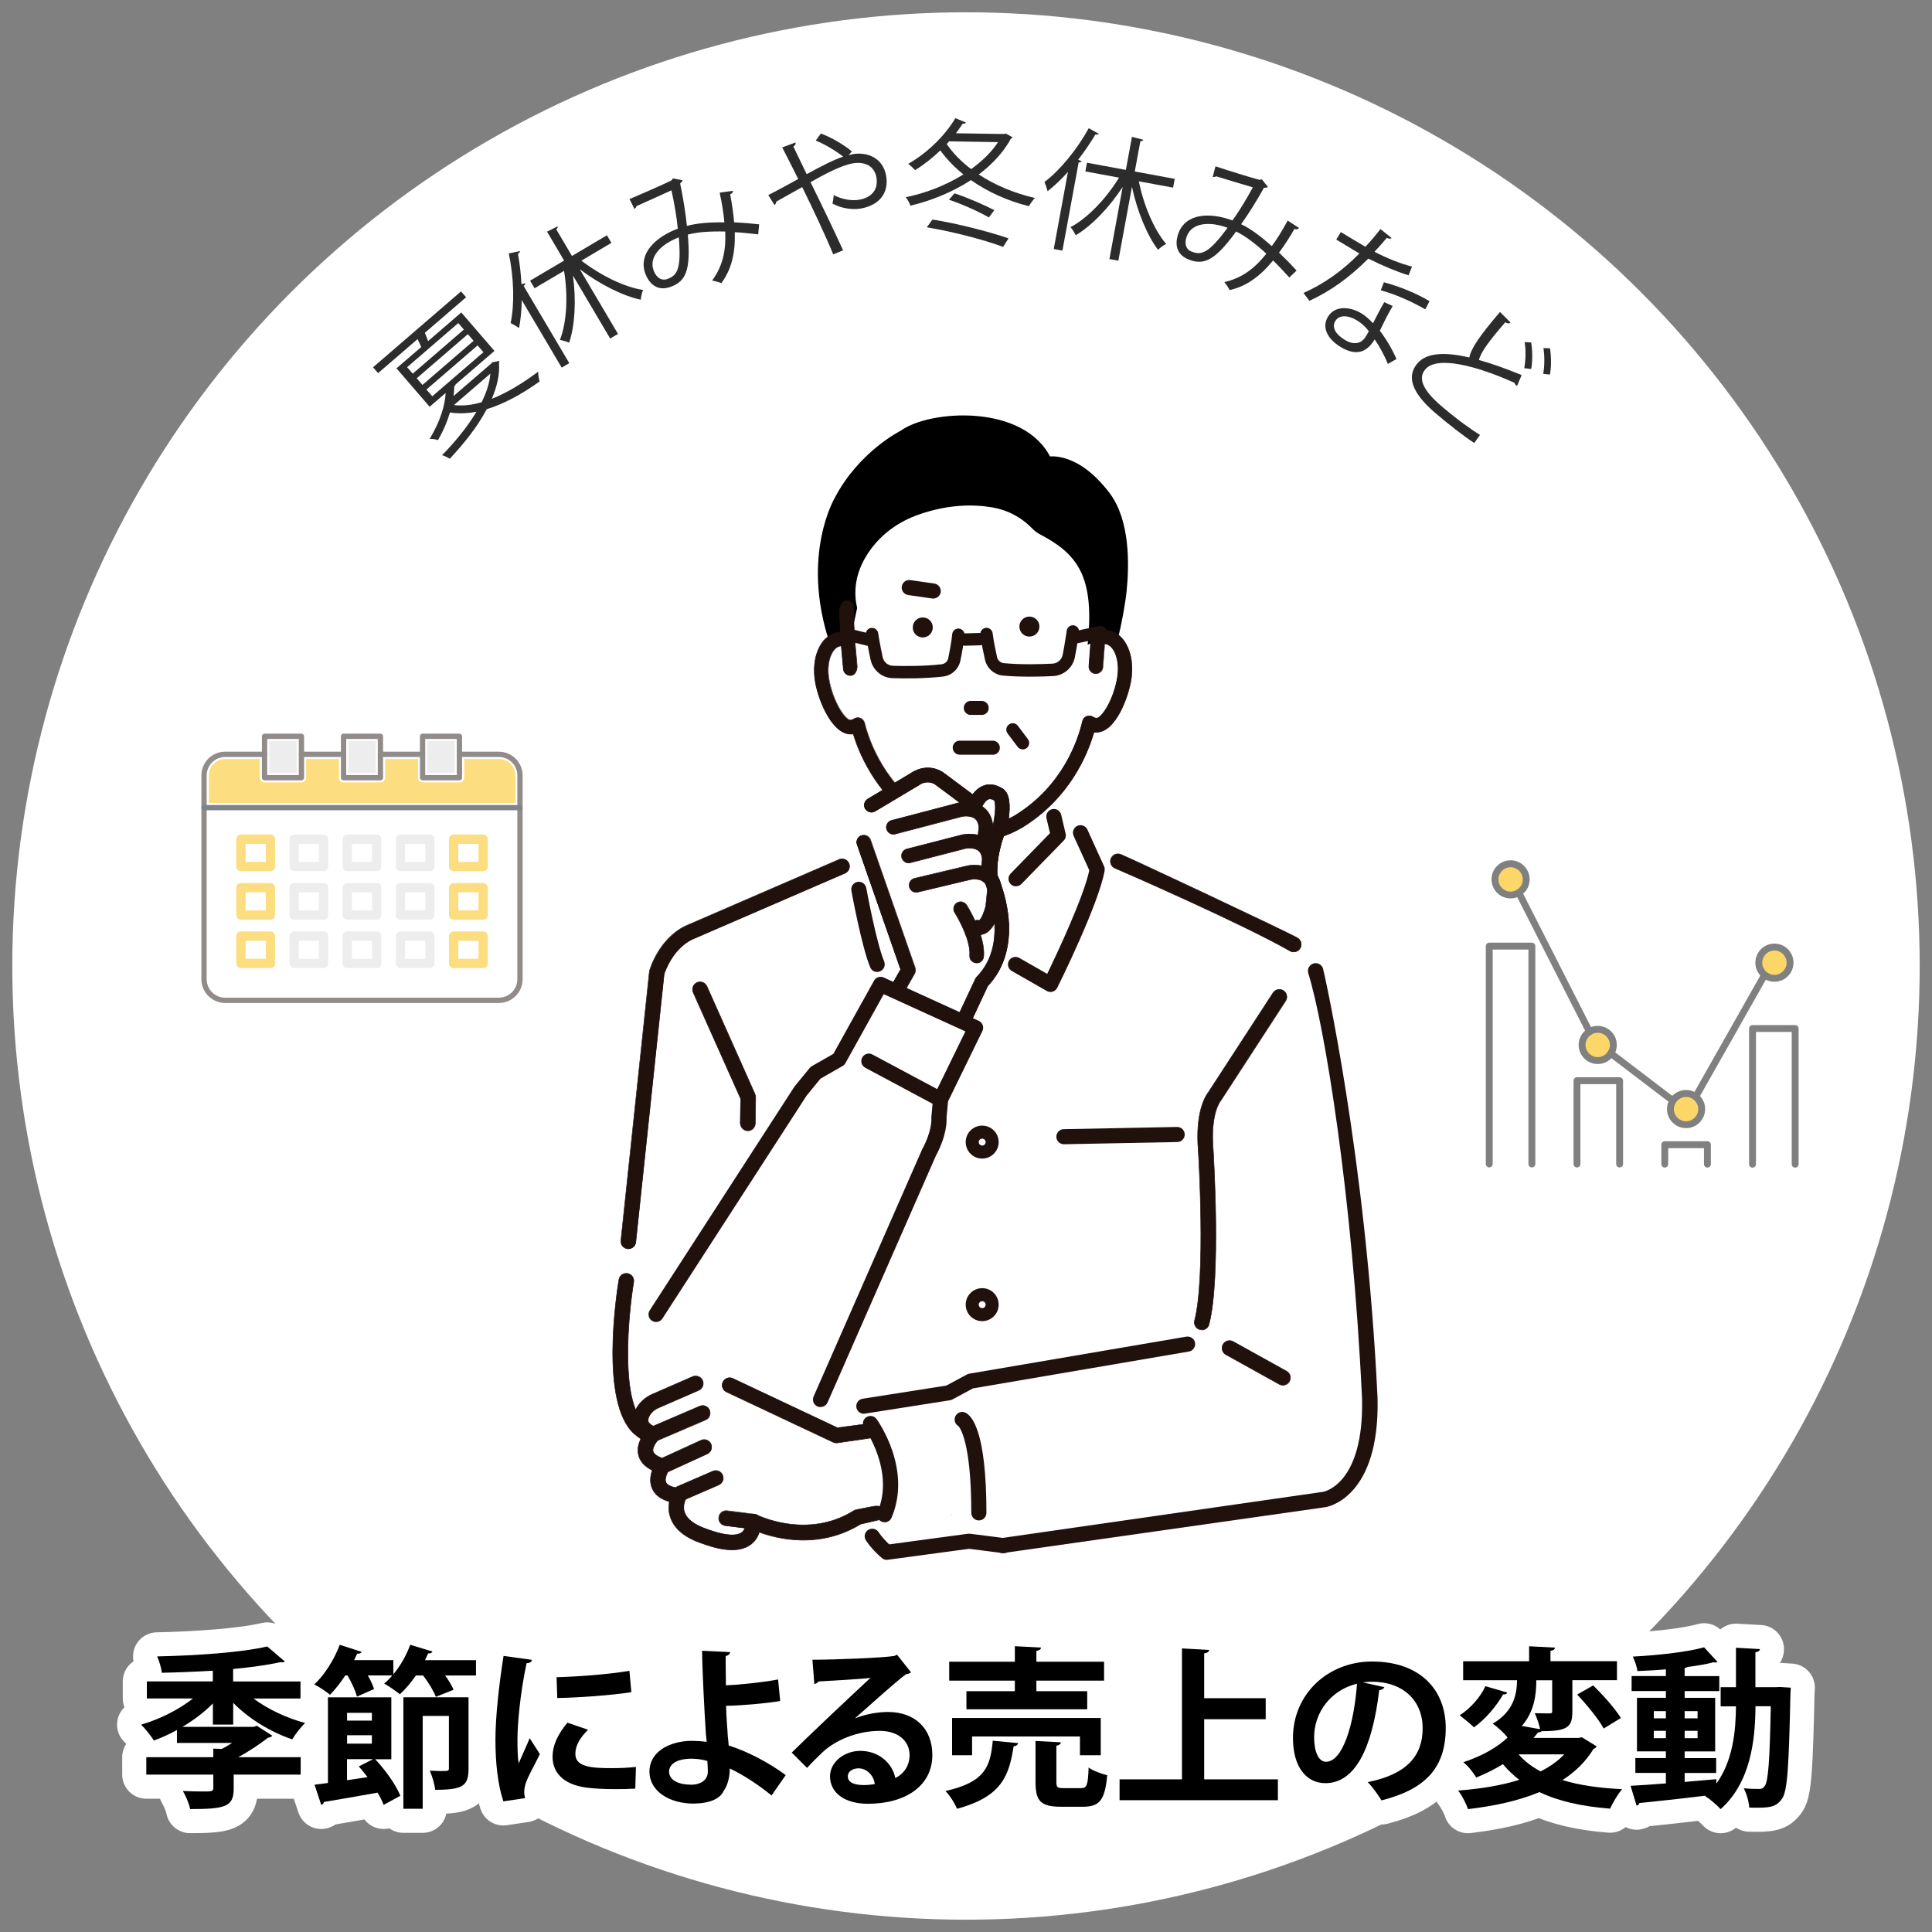 <?xml version="1.0" encoding="UTF-8"?>
<svg id="_レイヤー_2" data-name="レイヤー_2" xmlns="http://www.w3.org/2000/svg" viewBox="0 0 314 314">
  <rect x="0" y="0" width="314" height="314" fill="#808080" stroke="none"/>
  <defs>
    <style>
      .cls-1 {
        opacity: .6;
      }

      .cls-2 {
        stroke: #231815;
      }

      .cls-2, .cls-3, .cls-4, .cls-5, .cls-6 {
        fill: none;
        stroke-linecap: round;
        stroke-linejoin: round;
      }

      .cls-2, .cls-4 {
        stroke-width: .86px;
      }

      .cls-3 {
        stroke: #fabb00;
      }

      .cls-3, .cls-5 {
        stroke-width: 1.51px;
      }

      .cls-4 {
        stroke: #00081c;
      }

      .cls-5 {
        stroke: #dbdcdc;
      }

      .cls-7 {
        fill: #fff;
      }

      .cls-8 {
        fill: #34b6ed;
      }

      .cls-9 {
        stroke: #000;
        stroke-miterlimit: 10;
        stroke-width: 1.28px;
      }

      .cls-10 {
        fill: #21110d;
      }

      .cls-6 {
        stroke: #fff;
        stroke-width: 7.83px;
      }

      .cls-11 {
        fill: #fabb00;
      }

      .cls-12 {
        fill: #dbdcdc;
      }

      .cls-13 {
        fill: #2c2c2c;
      }

      .cls-14 {
        opacity: .5;
      }
    </style>
  </defs>
  <circle class="cls-7" cx="157" cy="157" r="155"/>
  <g>
    <path class="cls-7" d="M144.69,137.5l-29.95,12.55s-7.95,2.53-8.67,10.84l-5.06,52.02s-4.69,23.57,13.91,23.34l24.25,9.15s2.53,6.02,5,6.89l13.19-1.81,5.06.72,50.22-7.59s11.2.36,9.75-20.59c0,0-3.25-33.42-6.86-58.16,0,0-.36-10.12-7.59-12.64l-22.4-10.84-9.03-3.25-1.41-3.92s-3.87-3.43-15.32-3.01c0,0-14.77-2.29-15.09,6.29Z"/>
    <g>
      <path class="cls-10" d="M121.48,183.78c-.67-.03-1.17-.63-1.17-1.3l.06-3.91-7.72-17.29c-.26-.62.04-1.34.66-1.6.62-.26,1.34.03,1.6.66l7.81,17.51c.06.15.09.31.09.47l-.06,4.24c0,.69-.58,1.25-1.28,1.22Z"/>
      <path class="cls-10" d="M121.42,183.82c-.67-.06-1.15-.66-1.15-1.33l.06-3.92-7.72-17.28c-.27-.65.04-1.39.68-1.66.31-.13.66-.13.97,0,.31.13.56.37.69.69l7.81,17.51c.07.16.1.32.1.49l-.06,4.24c0,.74-.63,1.33-1.39,1.26ZM113.78,159.62c-.15,0-.31.03-.45.09-.6.25-.89.94-.64,1.54l7.72,17.29s0,.01,0,.02l-.06,3.95c0,.57.38,1.09.94,1.2.75.15,1.42-.43,1.42-1.16l.06-4.24c0-.16-.03-.31-.09-.45l-7.81-17.51c-.12-.29-.35-.52-.64-.64-.14-.06-.3-.09-.45-.09Z"/>
    </g>
    <path class="cls-10" d="M147.37,140.14c-.1,0-.2-.01-.3-.04-.66-.16-1.05-.83-.89-1.48.43-1.71,1.35-6.74.51-9.39-.2-.64.15-1.33.8-1.54.64-.2,1.33.15,1.54.8,1.23,3.85-.4,10.44-.47,10.72-.14.56-.64.93-1.19.93Z"/>
    <g>
      <path class="cls-10" d="M118.21,234.03c-5.5.76-10.68-.32-13.53-2.82-3.93-3.46-2.56-17.66-1.69-22.84.11-.66-.34-1.29-1-1.4-.66-.11-1.29.34-1.4,1-.34,2.04-3.16,20.09,2.49,25.06,2.68,2.35,6.99,3.66,11.76,3.66,1.21,0,2.45-.08,3.7-.26l-.33-2.4Z"/>
      <path class="cls-10" d="M114.84,236.73c-4.84,0-9.13-1.34-11.79-3.67-5.67-4.98-2.84-23.05-2.5-25.1.11-.68.76-1.15,1.45-1.03.33.06.62.24.82.51.2.27.27.61.22.94-.86,5.17-2.24,19.35,1.68,22.79,2.84,2.49,8.01,3.57,13.49,2.81.03,0,.05.01.05.04l.33,2.4s0,.02,0,.03c0,0-.02.02-.03.02-1.24.17-2.49.26-3.71.26ZM101.79,207c-.56,0-1.06.41-1.15.98-.34,2.04-3.16,20.07,2.47,25.02,2.64,2.32,6.91,3.65,11.73,3.65,1.2,0,2.43-.08,3.65-.25l-.32-2.32c-5.49.75-10.67-.34-13.52-2.84-3.95-3.47-2.57-17.69-1.71-22.88.05-.31-.02-.62-.2-.87-.18-.25-.45-.42-.76-.47-.06-.01-.13-.02-.19-.02Z"/>
    </g>
    <g>
      <path class="cls-10" d="M210.26,154.72c-.2,0-.41-.05-.6-.16-7.87-4.5-27.34-13-28.42-13.44-.62-.25-.93-.96-.68-1.58.25-.62.96-.92,1.58-.68,1.59.64,26.71,12.43,28.73,13.58.58.33.78,1.07.45,1.66-.22.39-.63.61-1.05.61Z"/>
      <path class="cls-10" d="M210.26,154.76c-.22,0-.43-.06-.62-.17-7.76-4.43-27.23-12.96-28.42-13.43-.64-.26-.96-.99-.7-1.64.26-.64.99-.96,1.64-.7,1.58.63,26.74,12.45,28.73,13.58.6.34.81,1.11.47,1.72-.22.39-.64.63-1.09.63ZM181.68,138.82c-.46,0-.9.28-1.09.73-.24.6.05,1.28.65,1.52,1.19.48,20.67,9,28.43,13.44.18.1.38.15.58.15.42,0,.81-.23,1.02-.59.32-.56.12-1.27-.43-1.59-1.99-1.14-27.14-12.95-28.72-13.58-.14-.06-.29-.08-.43-.08Z"/>
    </g>
    <g>
      <path class="cls-10" d="M208.51,225.13c-.2,0-.4-.05-.59-.15l-8.68-4.82c-.59-.33-.8-1.06-.47-1.65.33-.59,1.06-.8,1.65-.47l8.68,4.82c.59.33.8,1.06.47,1.65-.22.4-.64.62-1.06.62Z"/>
      <path class="cls-10" d="M208.51,225.18c-.21,0-.42-.05-.61-.16l-8.68-4.82c-.29-.16-.51-.43-.6-.75-.09-.32-.05-.66.11-.96.16-.29.43-.51.75-.6.32-.09.66-.05.96.11l8.68,4.82c.29.16.51.43.6.75.09.32.05.66-.11.96-.22.4-.64.65-1.1.65ZM199.83,217.93c-.11,0-.22.02-.32.05-.3.09-.55.28-.7.56-.15.27-.19.59-.1.89.09.3.28.55.56.7l8.68,4.82c.17.1.37.15.57.15.42,0,.82-.23,1.02-.6.15-.27.19-.59.1-.89-.09-.3-.28-.55-.56-.7l-8.68-4.82c-.18-.1-.37-.15-.57-.15Z"/>
    </g>
    <path class="cls-10" d="M154.67,246.3s-.05-.02-.05-.04.02-.05.04-.05h0s.04.02.04.05-.02.04-.04.04Z"/>
    <g>
      <g>
        <path class="cls-7" d="M139.51,232.86l-3.59.44-17.34-8.17-5.53-.28-6.59,2.87c-.86.37-1.59,1.01-2.02,1.84-.57,1.09-.71,2.57,1.69,3.56,0,0-3.65,3.65,1.54,5.19,0,0-2.88,4.23,2.69,4.81,0,0-2.46,4.28,3.96,6.53,1.6.56,7.93,3,8.12-2.33,0,0,8.68,4.45,16.94-.74l2.61-.35c1.09-.2,1.91-1.1,2.01-2.2.19-2.05.08-5.59-1.89-9.8-.46-.99-1.54-1.53-2.61-1.36Z"/>
        <g>
          <path class="cls-10" d="M143.77,246.18c-.07.45-.5.75-.94.83l-3,.7c-6.69,4.08-13.5,2.38-16.45,1.3-.29.9-.8,1.6-1.53,2.1-.85.58-1.86.78-2.9.78-1.88,0-3.81-.68-4.85-1.05l-.18-.06c-2.61-.91-4.27-2.28-4.93-4.06-.37-.99-.35-1.93-.21-2.67-1.37-.38-2.3-1.07-2.76-2.07-.49-1.07-.31-2.18-.02-3.02-1.22-.6-1.97-1.42-2.23-2.46-.29-1.14.1-2.21.56-3-.59-.44-1.01-.96-1.24-1.55-.33-.84-.27-1.79.18-2.75.53-1.14,1.51-2.07,2.74-2.61l6.56-2.86c.63-.28,1.38.03,1.62.69.23.62-.11,1.3-.71,1.56l-6.5,2.83c-.69.3-1.23.8-1.51,1.4-.16.35-.2.63-.12.84.12.32.55.64,1.21.91.28.12.53.33.66.6.23.48.13,1.03-.23,1.39-.35.36-1.03,1.31-.87,1.93.12.46.79.9,1.85,1.22.23.07.44.18.6.36.39.44.41,1.05.1,1.5-.26.39-.72,1.4-.45,1.98.22.46,1.03.8,2.22.93.25.03.5.11.69.27.47.4.56,1.05.28,1.54-.02.03-.57,1.07-.14,2.19.4,1.05,1.6,1.94,3.45,2.59l.19.07c1.04.37,4.19,1.49,5.57.55.17-.12.7-.48.75-1.84.01-.41.24-.79.6-1,.36-.21.8-.22,1.17-.03.08.04,8.19,4.05,15.74-.69.13-.08.28-.14.43-.17l2.72-.53c.11-.02.22-.04.33-.05.52-.04,1.78.01,1.56,1.39Z"/>
          <path class="cls-10" d="M118.96,251.94c-1.89,0-3.82-.69-4.86-1.05l-.18-.06c-2.63-.92-4.3-2.29-4.96-4.09-.31-.84-.39-1.73-.22-2.66-1.36-.38-2.28-1.08-2.75-2.08-.51-1.09-.3-2.24-.03-3.02-1.21-.6-1.96-1.43-2.22-2.47-.3-1.17.13-2.27.55-3-.58-.44-1-.96-1.23-1.55-.33-.85-.27-1.82.18-2.78.54-1.15,1.52-2.08,2.77-2.63l6.56-2.86c.64-.28,1.38.02,1.66.65.28.64-.01,1.38-.65,1.66l-6.56,2.86c-.68.3-1.21.79-1.49,1.38-.16.33-.19.6-.12.8.12.31.54.62,1.2.89.29.12.54.34.68.62.24.5.13,1.07-.24,1.44-.33.34-1.01,1.29-.86,1.89.12.45.79.89,1.86,1.2.38.11.69.41.83.78.13.38.08.8-.15,1.13-.26.39-.71,1.38-.45,1.94.21.45,1.02.78,2.21.91.26.03.51.12.7.29.48.43.57,1.08.28,1.59-.02.04-.56,1.06-.14,2.15.4,1.03,1.58,1.92,3.43,2.57l.19.07c1.03.37,4.17,1.48,5.53.56.17-.11.67-.45.73-1.77.02-.39.19-.78.51-1.01.39-.29.9-.33,1.32-.11.08.04,8.16,4.05,15.7-.69.14-.09.29-.14.45-.17l2.83-.55s1.05-.18,1.57.33c.25.25.34.61.26,1.09-.08.49-.55.79-.98.87l-2.99.7c-2.92,1.78-6.16,2.65-9.65,2.59-2.86-.05-5.26-.71-6.79-1.27-.29.88-.81,1.58-1.54,2.07-.77.52-1.75.79-2.92.79ZM113.05,223.67c-.16,0-.31.03-.46.1l-6.56,2.86c-1.23.54-2.19,1.45-2.72,2.58-.44.95-.5,1.88-.18,2.71.23.58.64,1.1,1.23,1.53,0,.02,0,.04.01.06-.42.71-.85,1.81-.56,2.97.26,1.02,1,1.84,2.21,2.43,0,.02.01.03.02.05-.27.77-.49,1.91.01,2.99.46.98,1.37,1.67,2.73,2.04.01.02.02.03.03.05-.17.92-.1,1.81.21,2.65.66,1.77,2.31,3.13,4.91,4.04l.18.06c1.03.37,2.96,1.05,4.83,1.05,1.15,0,2.12-.26,2.87-.77.72-.49,1.23-1.19,1.52-2.07,0-.01.01-.02.02-.03.01,0,.02,0,.04,0,1.52.56,3.93,1.23,6.8,1.28.11,0,.22,0,.33,0,3.34,0,6.46-.87,9.27-2.58,0,0,0,0,.01,0l3-.7c.4-.07.83-.35.91-.8.07-.44,0-.78-.23-1.01-.48-.48-1.48-.31-1.49-.31l-2.83.55c-.15.03-.29.08-.42.16-7.58,4.76-15.71.73-15.79.69-.44-.23-.98-.15-1.36.21-.21.21-.33.5-.35.8-.05,1.39-.59,1.75-.77,1.87-1.39.95-4.56-.17-5.6-.54l-.19-.07c-1.87-.65-3.07-1.56-3.48-2.62-.43-1.13.12-2.18.14-2.23.22-.38.21-.85-.03-1.22-.2-.3-.54-.49-.9-.53-1.21-.13-2.04-.48-2.26-.96-.28-.59.19-1.62.46-2.02.21-.31.26-.7.14-1.05-.13-.35-.41-.62-.77-.73-1.1-.33-1.8-.79-1.92-1.27-.17-.65.52-1.61.88-1.98.34-.34.45-.87.23-1.33-.13-.27-.36-.48-.64-.59-.67-.28-1.12-.61-1.24-.94-.09-.22-.05-.52.12-.87.29-.61.83-1.12,1.54-1.43l6.56-2.86c.59-.26.86-.95.6-1.54-.19-.44-.62-.7-1.07-.7Z"/>
        </g>
        <g>
          <path class="cls-10" d="M141.08,231.37l-4.98.67-16.97-8c-.52-.25-1.17-.12-1.51.35-.48.64-.23,1.51.45,1.83l17.34,8.17c.22.11.47.14.71.1l5.25-.77s1.25-.09,1.07-1.34c0,0,.03-1.03-1.37-1.01Z"/>
          <path class="cls-10" d="M135.93,234.56c-.18,0-.37-.04-.54-.12l-17.34-8.17c-.3-.14-.53-.4-.65-.71-.11-.32-.1-.66.05-.96.14-.3.4-.53.71-.65.32-.11.66-.1.96.05l16.99,8.01,4.7-.62c.22,0,.44-.01.67-.02.31.05.55.16.73.34.3.3.29.68.29.69.05.38-.02.69-.21.93-.33.41-.88.45-.9.45l-5.25.77c-.07.01-.14.02-.21.02ZM118.59,223.96c-.13,0-.27.02-.4.07-.29.11-.53.32-.66.6-.13.28-.15.6-.04.89.11.29.32.53.6.66l17.34,8.17c.22.1.45.14.69.1l5.25-.77s.54-.04.85-.42c.18-.22.24-.51.19-.87,0-.01,0-.36-.26-.63-.23-.23-.58-.35-1.06-.34l-4.97.67s-.02,0-.03,0l-17-8.01c-.16-.07-.33-.11-.5-.11Z"/>
        </g>
      </g>
      <g>
        <path class="cls-10" d="M106.14,234.32c-.47,0-.92-.28-1.12-.74-.26-.62.02-1.33.64-1.59l8.07-3.46c.62-.26,1.33.02,1.59.64.26.62-.02,1.33-.64,1.59l-8.07,3.46c-.16.07-.32.1-.48.1Z"/>
        <path class="cls-10" d="M106.14,234.37c-.5,0-.96-.3-1.16-.76-.27-.64.02-1.38.66-1.65l8.07-3.46c.64-.27,1.38.02,1.65.66.27.64-.02,1.38-.66,1.65l-8.07,3.46c-.16.07-.32.1-.5.1ZM114.21,228.48c-.15,0-.31.03-.46.09l-8.07,3.46c-.59.25-.87.94-.61,1.53.18.43.61.71,1.07.71.16,0,.31-.03.46-.09l8.07-3.46c.59-.25.87-.94.61-1.53-.19-.44-.62-.71-1.08-.71Z"/>
      </g>
      <g>
        <path class="cls-10" d="M107.68,239.51c-.46,0-.9-.26-1.1-.71-.28-.61-.01-1.33.6-1.61l6.77-3.1c.61-.28,1.33-.01,1.61.6.28.61.01,1.33-.6,1.61l-6.77,3.1c-.16.07-.34.11-.5.11Z"/>
        <path class="cls-10" d="M107.68,239.55c-.49,0-.94-.29-1.15-.74-.14-.31-.15-.65-.04-.96.12-.31.35-.57.66-.71l6.77-3.1c.31-.14.65-.15.96-.04.31.12.57.35.7.66.14.31.15.65.04.96-.12.31-.35.57-.66.71l-6.77,3.1c-.17.08-.34.11-.52.11ZM114.44,234.03c-.17,0-.33.04-.49.11l-6.77,3.1c-.28.13-.5.36-.61.65-.11.29-.1.61.03.89.19.41.61.68,1.06.68.17,0,.33-.04.49-.11l6.77-3.1c.59-.27.84-.96.58-1.55-.13-.28-.36-.5-.65-.61-.13-.05-.27-.07-.41-.07Z"/>
      </g>
      <g>
        <path class="cls-10" d="M110.56,243.93c-.47,0-.92-.27-1.11-.73-.27-.61.02-1.33.63-1.6l5.77-2.5c.61-.27,1.33.02,1.6.63.27.61-.02,1.33-.63,1.6l-5.77,2.5c-.16.07-.32.1-.48.1Z"/>
        <path class="cls-10" d="M110.56,243.98c-.5,0-.96-.3-1.15-.76-.13-.31-.14-.65-.02-.96.12-.31.36-.56.67-.69l5.77-2.5c.64-.28,1.38.02,1.65.65.28.64-.02,1.38-.65,1.66l-5.77,2.5c-.16.07-.33.1-.5.1ZM116.32,239.05c-.15,0-.31.03-.46.1l-5.77,2.5c-.29.12-.51.35-.62.64-.11.29-.11.61.01.89.19.43.61.7,1.07.7.16,0,.32-.03.46-.1l5.77-2.5c.59-.26.86-.95.61-1.54-.19-.44-.62-.7-1.07-.7Z"/>
      </g>
    </g>
    <g>
      <path class="cls-10" d="M195.33,216.13c-.1,0-.2-.01-.31-.04-.65-.17-1.04-.83-.87-1.48,1.86-7.12.62-27.38.61-27.58-.53-6.28,1.19-8.95,1.65-9.53l10.48-16.12c.35-.57,1.09-.76,1.67-.41.57.35.76,1.09.41,1.67l-10.53,16.19c-.04.06-.08.12-.13.18,0,0-1.62,2.07-1.13,7.85.05.87,1.28,20.88-.68,28.37-.14.55-.63.91-1.17.91Z"/>
      <path class="cls-10" d="M195.33,216.18c-.11,0-.21-.01-.32-.04-.33-.08-.6-.29-.77-.58-.17-.29-.22-.63-.13-.95,1.85-7.11.62-27.36.6-27.57-.53-6.23,1.14-8.9,1.66-9.56l10.48-16.11c.36-.59,1.13-.78,1.73-.42.29.17.49.45.57.78.08.33.03.66-.15.95l-10.53,16.19c-.04.06-.08.13-.13.18h0c-.07.09-1.6,2.21-1.12,7.82.05.85,1.28,20.87-.68,28.39-.14.55-.65.94-1.22.94ZM207.93,160.84c-.4,0-.78.2-1,.56l-10.48,16.12c-.52.67-2.17,3.31-1.65,9.51.01.2,1.25,20.47-.61,27.6-.16.62.21,1.26.84,1.43.1.03.2.04.3.04.53,0,1-.36,1.13-.87,1.96-7.51.73-27.51.68-28.36-.2-2.34-.07-4.43.37-6.04.33-1.22.73-1.77.77-1.83h0s0,0,0,0c.05-.05.09-.11.13-.17l10.53-16.19c.16-.27.21-.58.13-.88-.07-.3-.26-.56-.53-.72-.19-.11-.4-.17-.6-.17Z"/>
    </g>
    <g>
      <path class="cls-10" d="M122.45,248.52c-.05,0-.1,0-.15,0l-4.42-.56c-.66-.08-1.14-.69-1.05-1.36.08-.66.69-1.14,1.36-1.05l4.42.56c.66.08,1.14.69,1.05,1.36-.08.61-.6,1.06-1.2,1.06Z"/>
      <path class="cls-10" d="M122.45,248.56c-.05,0-.11,0-.16-.01l-4.42-.56c-.33-.04-.63-.21-.84-.48-.21-.27-.3-.6-.25-.93.04-.33.21-.63.48-.84.27-.2.59-.29.93-.25l4.42.56c.69.09,1.18.72,1.09,1.41-.08.63-.62,1.1-1.25,1.1ZM118.02,245.57c-.26,0-.5.08-.71.24-.25.19-.41.47-.45.78-.04.31.04.62.24.86.19.25.47.4.78.44l4.42.56s.1,0,.15,0c.59,0,1.08-.44,1.16-1.02.08-.64-.37-1.23-1.01-1.31l-4.42-.56c-.05,0-.1,0-.15,0Z"/>
    </g>
    <g>
      <path class="cls-10" d="M102.12,202.96s-.1,0-.14,0c-.67-.08-1.14-.68-1.06-1.35l4.63-43.71c0-.06.02-.13.04-.19.06-.2,1.48-5.04,5.77-7.18.01,0,.03-.01.04-.02l24.96-10.81c.61-.28,1.33,0,1.61.61.28.61,0,1.33-.61,1.61l-24.94,10.8c-3.03,1.53-4.28,5.01-4.47,5.59l-4.61,43.6c-.07.62-.6,1.07-1.2,1.07Z"/>
      <path class="cls-10" d="M102.12,203c-.05,0-.1,0-.15,0-.33-.04-.63-.21-.84-.47-.21-.26-.3-.59-.26-.93l4.63-43.71c0-.07.02-.14.04-.2.06-.2,1.47-5.05,5.79-7.21.01,0,.03-.01.05-.02l24.96-10.81c.3-.14.65-.15.96-.03.31.12.56.35.7.66.14.31.15.65.03.96-.12.31-.35.56-.66.7l-24.94,10.8c-2.99,1.51-4.23,4.9-4.45,5.56l-4.61,43.59c-.07.63-.61,1.11-1.25,1.11ZM136.84,139.63c-.16,0-.33.03-.48.1l-24.96,10.81s-.03.01-.04.02c-4.28,2.14-5.69,6.95-5.74,7.15-.02.06-.03.12-.04.18l-4.63,43.71c-.04.31.05.62.24.86.19.25.47.4.78.44.04,0,.09,0,.14,0,.59,0,1.09-.44,1.16-1.03l4.61-43.6c.22-.68,1.47-4.1,4.5-5.62l24.94-10.8c.28-.13.5-.36.61-.65.11-.29.1-.61-.03-.89-.13-.28-.36-.5-.65-.61-.13-.05-.27-.08-.41-.08Z"/>
    </g>
    <path class="cls-10" d="M223.89,227.29h0s0-.03,0-.03c-1.85-39.28-8.79-69.64-8.86-69.84-.1-.32-.32-.58-.62-.74-.3-.16-.64-.19-.96-.08-.66.21-1.03.92-.82,1.58,2.6,8.28,7.18,36,8.74,69.19.3,13.71-6.05,15.04-6.32,15.09l-52.04,7.48-.72,2.32c.19.1.4.16.61.16.07,0,.14,0,.2-.02l52.35-7.45c.36-.06,8.8-1.57,8.44-17.64Z"/>
    <polygon class="cls-7" points="171.64 136.51 162.79 146.45 157.82 151.07 144.69 137.5 146.84 127.36 170.94 127.55 171.64 136.51"/>
    <g>
      <path class="cls-7" d="M161.25,185.62c0,.9-.73,1.62-1.62,1.62s-1.62-.73-1.62-1.62.73-1.62,1.62-1.62,1.62.73,1.62,1.62Z"/>
      <path class="cls-10" d="M159.63,188.3c-1.48,0-2.68-1.2-2.68-2.68s1.2-2.68,2.68-2.68,2.68,1.2,2.68,2.68-1.2,2.68-2.68,2.68ZM159.63,185.06c-.31,0-.56.25-.56.56s.25.56.56.56.56-.25.56-.56-.25-.56-.56-.56Z"/>
    </g>
    <g>
      <path class="cls-7" d="M161.25,212.04c0,.9-.73,1.62-1.62,1.62s-1.62-.73-1.62-1.62.73-1.62,1.62-1.62,1.62.73,1.62,1.62Z"/>
      <path class="cls-10" d="M159.63,214.72c-1.48,0-2.68-1.2-2.68-2.68s1.2-2.68,2.68-2.68,2.68,1.2,2.68,2.68-1.2,2.68-2.68,2.68ZM159.63,211.48c-.31,0-.56.25-.56.56s.25.56.56.56.56-.25.56-.56-.25-.56-.56-.56Z"/>
    </g>
    <path class="cls-10" d="M142.56,157.97c-.48,0-.94-.28-1.13-.76-1.39-3.34-2.99-12.07-3.06-12.45-.12-.67.32-1.31.99-1.43.67-.12,1.31.32,1.43.99.02.09,1.62,8.85,2.91,11.94.26.63-.04,1.34-.66,1.61-.15.06-.31.09-.47.09Z"/>
    <path class="cls-10" d="M170.74,161.22c-.21,0-.42-.05-.61-.16l-5.69-3.25c-.59-.34-.79-1.09-.46-1.67.34-.59,1.09-.79,1.67-.46l4.55,2.6c1.57-3.26,5.92-12.48,6.84-16.83l-2.55-5.6c-.28-.62,0-1.35.61-1.63.62-.28,1.34,0,1.63.61l2.71,5.96c.1.23.13.48.09.72-.95,5.42-7.42,18.48-7.7,19.03-.15.3-.42.53-.74.63-.12.04-.24.05-.36.05Z"/>
    <path class="cls-10" d="M144.13,253.52c-.29,0-.57-.1-.79-.29-1.69-1.43-2.59-2.84-2.62-2.9-.36-.57-.19-1.33.39-1.69.57-.36,1.33-.19,1.69.38.01.02.61.95,1.73,1.98l12.81-1.73c.11-.01.21-.01.32,0l5.66.72c.67.09,1.15.7,1.06,1.37-.09.67-.7,1.15-1.37,1.06l-5.5-.7-13.21,1.78c-.05,0-.11.01-.16.01Z"/>
    <path class="cls-10" d="M140.39,229.77c-.59,0-1.12-.43-1.21-1.04-.1-.67.35-1.3,1.02-1.4l13.61-2.14,3.34-1.8c.12-.06.24-.11.38-.13l35.28-6.02c.67-.11,1.3.34,1.42,1,.11.67-.34,1.3-1,1.42l-35.09,5.99-3.35,1.8c-.12.07-.25.11-.39.13l-13.82,2.17c-.06.01-.13.02-.19.02Z"/>
    <path class="cls-10" d="M143.77,247.41c-.16,0-.32-.03-.48-.1-.62-.27-.91-.99-.65-1.61,2.81-6.6-2.11-13.56-2.16-13.63-.4-.55-.27-1.32.28-1.71.55-.4,1.32-.27,1.71.28.24.33,5.79,8.14,2.43,16.03-.2.47-.65.75-1.13.75Z"/>
    <path class="cls-10" d="M159.09,247.11c-.68,0-1.23-.55-1.23-1.23,0-11.65-1.9-13.91-2.1-14.11-.52-.3-.75-.94-.52-1.52.25-.63.97-.94,1.6-.68,1.05.42,3.48,2.85,3.48,16.31,0,.68-.55,1.23-1.23,1.23ZM155.92,231.85s0,0,0,0c0,0,0,0,0,0ZM155.92,231.85s0,0,0,0c0,0,0,0,0,0Z"/>
    <path class="cls-10" d="M165.14,144.06c-.31,0-.62-.12-.86-.35-.49-.47-.5-1.25-.02-1.74l6.39-6.56-.57-2.42c-.16-.66.25-1.32.91-1.48.66-.16,1.32.25,1.48.91l.72,3.07c.1.41-.02.84-.32,1.14l-6.86,7.04c-.24.25-.56.37-.88.37Z"/>
    <path class="cls-10" d="M172.91,185.97c-.67,0-1.21-.53-1.23-1.2-.01-.68.53-1.24,1.2-1.25l18.42-.36s.02,0,.02,0c.67,0,1.21.53,1.23,1.2.01.68-.53,1.24-1.2,1.25l-18.42.36s-.02,0-.02,0Z"/>
    <path class="cls-7" d="M171.31,128.67c3.79-4.33,5.25-9,5.75-11.18.29.18.59.3.92.36,2.1.34,4.23-4.17,4.77-7.56.54-3.38-.72-6.4-2.82-6.74-.49-.08-1.98.03-2.45.23.95-10.56-2.08-14.33-8.23-17.52-.43-.22-.83-.57-1.21-.96-1.81-1.85-4.19-3.06-6.75-3.47-3.05-.5-7.36-.54-12.41,1.28-2.93,1.06-5.56,2.85-7.5,5.28-1.98,2.48-3.71,6.05-2.75,10.44l-.94,4.4c-4.33.36-4.45,5.65-4.45,5.65.4,10.27,6.17,9.26,6.17,9.26,1.32,5.12,5.54,10.23,5.54,10.23,9.45,10.26,17.45,7.15,21.7,3.99l4.64-3.67Z"/>
    <path class="cls-9" d="M137.71,103.22l.94-4.4c-.96-4.39.78-7.96,2.75-10.44,1.94-2.43,4.57-4.22,7.5-5.28,5.05-1.82,9.35-1.79,12.41-1.28,2.56.42,4.93,1.63,6.75,3.47.38.39.79.74,1.21.96,6.15,3.19,9.17,6.97,8.23,17.52.47-.2,1.96-.31,2.45-.23.38.06.73.21,1.05.44.65-2.63,1.26-5.97,1.46-7.92.45-4.36.54-11.36-2.65-15.56-5.09-6.7-9.53-5.63-9.53-5.63-4.01-8.59-19.03-7.62-23.54-4.33,0,0-6.6,3.26-10.47,10.61,0,0-5.43,9.04-.89,22.96.6-.47,1.36-.8,2.34-.88Z"/>
    <g>
      <path class="cls-10" d="M180.1,102.42h0c-.11-.02-.39-.03-.62-.05-.92-.05-1.78.49-2.14,1.34,0,.01,0,.03-.01.04l-.33,4.5c-.05.62.42,1.17,1.05,1.22.03,0,.06,0,.09,0,.59,0,1.08-.47,1.12-1.05l.28-3.78c.07,0,.14,0,.2.01,1.27.21,2.35,2.49,1.88,5.44-.58,3.6-2.59,6.75-3.47,6.62-.17-.03-.33-.09-.51-.2-.44-.27-1.02-.21-1.4.15-.15.14-.26.34-.31.57-.7,3-3.16,10.5-10.96,15.3-6.85,4-12.96.28-13.22.12-7.89-4.68-10.47-12.13-11.22-15.11-.06-.23-.17-.43-.32-.57-.39-.37-.96-.43-1.41-.14-.17.11-.34.18-.5.21-.88.15-2.94-2.97-3.57-6.56-.52-2.94.53-5.25,1.79-5.47.06-.01.13-.02.2-.01l.34,3.77c.05.58.55,1.04,1.14,1.03.35,0,.62-.16.83-.49.2-.32.3-.72.26-1.12l-.38-4.21-.19-3.5.05-1.67c-.08-1.07-.96-1.21-.99-1.21-.36,0-.66.13-.88.39-.62.71-.45,2.17-.43,2.29,0,.18.04,1,.11,2.44-.15,0-.29.02-.44.05-2.75.49-4.35,4.05-3.63,8.1.56,3.2,2.95,8.92,6.16,8.41,1.16,3.82,4.24,10.76,11.9,15.31.06.04.7.44,1.77.87,1.41.57,3.56,1.22,6.11,1.2,2.67-.02,5.26-.75,7.69-2.18,7.61-4.68,10.58-11.68,11.69-15.51.13.02.26.03.39.03,3.2-.03,5.21-5.87,5.64-8.53.65-4.07-1-7.6-3.76-8.04Z"/>
      <path class="cls-10" d="M158.33,136.71c-2.54,0-4.66-.65-6.01-1.2-1.09-.45-1.75-.86-1.77-.88-7.67-4.56-10.75-11.52-11.91-15.3-3.22.46-5.61-5.27-6.17-8.45-.72-4.08.89-7.66,3.67-8.15.13-.02.26-.04.4-.05-.07-1.44-.11-2.22-.11-2.4-.02-.16-.18-1.59.45-2.32.23-.27.54-.4.91-.41.21.02.97.28,1.04,1.25l-.05,1.68.19,3.49.38,4.2c.04.42-.06.83-.27,1.15-.22.34-.5.51-.87.51h0c-.61,0-1.12-.47-1.18-1.07l-.34-3.73c-.05,0-.1,0-.15.01-1.24.22-2.27,2.5-1.75,5.42.29,1.61.9,3.31,1.69,4.67.7,1.2,1.42,1.93,1.83,1.86.16-.03.32-.1.48-.2.46-.3,1.06-.24,1.46.15.16.15.27.36.33.59.74,2.98,3.33,10.41,11.2,15.09.26.16,6.34,3.87,13.17-.12,7.79-4.79,10.24-12.27,10.94-15.27.05-.24.17-.44.32-.59.4-.38.99-.45,1.45-.16.17.11.33.17.49.2.42.06,1.12-.68,1.8-1.89.77-1.37,1.35-3.08,1.61-4.69.47-2.92-.59-5.19-1.84-5.39-.05,0-.09-.01-.15-.01l-.28,3.74c-.05.61-.56,1.09-1.17,1.09-.03,0-.07,0-.1,0-.65-.05-1.14-.62-1.09-1.26l.33-4.5s0-.04.01-.06c.36-.87,1.23-1.42,2.18-1.37.22.01.51.03.62.05h0c2.79.45,4.45,4,3.8,8.1-.43,2.67-2.46,8.54-5.68,8.57-.12,0-.24,0-.36-.02-1.1,3.79-4.07,10.81-11.7,15.5-2.44,1.43-5.04,2.16-7.72,2.18-.04,0-.08,0-.12,0ZM138.67,119.23s.04.01.04.03c1.14,3.75,4.21,10.73,11.88,15.28.03.02.67.43,1.76.87,1.34.55,3.46,1.19,5.98,1.19.04,0,.08,0,.12,0,2.66-.02,5.25-.75,7.67-2.17,7.62-4.69,10.58-11.72,11.67-15.49,0-.02.03-.03.05-.03.13.02.26.02.38.03,3.17-.03,5.17-5.84,5.6-8.49.65-4.04-.99-7.55-3.72-7.99h0c-.09-.01-.3-.03-.61-.04-.04,0-.07,0-.11,0-.86,0-1.65.52-1.98,1.32,0,0,0,.02,0,.03l-.33,4.5c-.04.6.41,1.12,1.01,1.17.03,0,.06,0,.09,0,.56,0,1.03-.45,1.08-1.01l.28-3.78s.02-.04.04-.04c.07,0,.14,0,.2.01,1.29.21,2.39,2.52,1.92,5.49-.26,1.62-.85,3.35-1.62,4.72-.71,1.26-1.43,2-1.89,1.93-.17-.03-.35-.1-.53-.21-.42-.26-.98-.2-1.34.15-.14.14-.24.32-.3.54-.7,3.01-3.17,10.52-10.98,15.32-6.88,4.02-13.01.28-13.26.12-7.9-4.69-10.49-12.15-11.24-15.14-.06-.22-.16-.41-.3-.55-.37-.35-.93-.41-1.35-.14-.18.11-.35.18-.52.22-.02,0-.04,0-.07,0-.93,0-2.94-3.08-3.56-6.6-.52-2.97.54-5.3,1.82-5.52.06-.01.13-.02.21-.02.02,0,.04.02.04.04l.34,3.77c.05.56.53.99,1.08.99h0c.33,0,.59-.16.79-.47.2-.31.29-.7.25-1.1l-.38-4.21-.19-3.5.05-1.68c-.07-1.04-.94-1.16-.95-1.16-.34,0-.63.13-.84.38-.61.71-.43,2.19-.42,2.25,0,.18.04.98.11,2.45,0,.01,0,.02-.01.03,0,0-.02.01-.03.01-.14,0-.29.02-.43.05-2.73.48-4.31,4.02-3.59,8.05.56,3.17,2.93,8.87,6.11,8.37,0,0,0,0,0,0Z"/>
    </g>
    <path class="cls-10" d="M143.77,109.95c-1.12-.46-1.99-1.45-2.27-2.69-.4-1.78-.75-3.96-.77-4.05-.09-.55.28-1.07.83-1.15.55-.09,1.07.28,1.16.83,0,.02.36,2.2.74,3.93.18.8.87,1.37,1.69,1.39,2.05.06,5.07.07,7.88-.25.54-.06.98-.46,1.09-1,.22-1.07.51-2.61.64-3.9.06-.55.55-.96,1.1-.9.55.06.96.55.9,1.1-.14,1.37-.44,2.99-.67,4.11-.29,1.39-1.43,2.43-2.84,2.59-2.93.33-6.06.33-8.17.26-.47-.01-.91-.11-1.33-.28Z"/>
    <path class="cls-10" d="M137.24,104.03c-.45-.19-.72-.68-.6-1.17.13-.54.68-.87,1.22-.74l4.13,1.01c.54.13.87.68.74,1.22-.13.54-.68.87-1.22.74l-4.13-1.01s-.1-.03-.14-.05Z"/>
    <path class="cls-10" d="M162.04,109.55c-.97-.4-1.7-1.24-1.95-2.3-.25-1.11-.59-2.72-.76-4.09-.07-.55.33-1.05.88-1.12.55-.07,1.05.33,1.12.88.16,1.28.48,2.82.72,3.89.12.53.57.92,1.11.97,2.81.26,5.84.18,7.89.08.81-.04,1.5-.63,1.66-1.43.35-1.73.65-3.92.66-3.94.08-.55.59-.94,1.14-.86.55.08.94.59.86,1.14-.01.09-.32,2.27-.68,4.06-.34,1.7-1.79,2.96-3.53,3.05-2.11.11-5.24.18-8.17-.08-.33-.03-.65-.11-.95-.23Z"/>
    <path class="cls-10" d="M174,104.61c-.3-.12-.53-.38-.6-.72-.12-.54.23-1.08.77-1.2l4.46-.95c.54-.12,1.08.23,1.2.77.12.54-.23,1.08-.77,1.2l-4.46.95c-.21.04-.41.02-.59-.05Z"/>
    <path class="cls-10" d="M156.46,104.88c-.36-.15-.61-.49-.63-.91-.02-.56.42-1.02.98-1.03l2.4-.07c.56-.02,1.02.42,1.03.98.02.56-.42,1.02-.98,1.03l-2.4.07c-.14,0-.28-.02-.41-.07Z"/>
    <g>
      <path class="cls-7" d="M141.65,130.88l7.11-4.24s1.78-1.37,3.83-.14l5.88,4.38s1.23-3.28,3.69-1.78c0,0,1.37.14.41,5.06,0,0-1.91,4.1-1.64,8.34,0,0,5.06,10.53-1.37,17.09l-3.97,8.48-11.35-4.38,3.42-6.02-7.25-20.79s-2.38-3.86,1.23-6.02Z"/>
      <g>
        <path class="cls-10" d="M144.24,164.84c-.19,0-.39-.05-.57-.15-.55-.31-.74-1.01-.43-1.56l3.16-5.56-7.08-20.29c-.21-.6.11-1.25.71-1.46.6-.21,1.25.11,1.46.71l7.25,20.79c.11.31.08.66-.09.94l-3.42,6.02c-.21.37-.6.58-1,.58Z"/>
        <path class="cls-10" d="M144.24,164.89c-.21,0-.41-.05-.59-.16-.28-.16-.48-.41-.56-.72-.08-.31-.04-.63.11-.91l3.15-5.55-7.07-20.28c-.22-.62.11-1.3.73-1.52.3-.1.62-.09.91.05.29.14.5.38.61.68l7.25,20.79c.11.33.08.68-.09.98l-3.42,6.02c-.21.37-.61.6-1.04.6ZM140.42,135.79c-.12,0-.25.02-.36.06-.57.2-.88.83-.68,1.4l7.08,20.29s0,.03,0,.04l-3.16,5.56c-.15.26-.18.55-.1.84.08.28.26.52.52.67.17.09.35.14.54.14.4,0,.76-.21.96-.56l3.42-6.02c.16-.28.19-.61.08-.91l-7.25-20.79c-.1-.28-.3-.5-.56-.63-.15-.07-.31-.11-.48-.11Z"/>
      </g>
      <g>
        <path class="cls-10" d="M155.59,169.22c-.16,0-.33-.03-.49-.11-.57-.27-.82-.95-.55-1.53l3.97-8.48c.05-.12.13-.22.22-.32,5.8-5.92,1.2-15.7,1.15-15.79-.06-.13-.1-.28-.11-.42-.26-4.09,1.34-7.98,1.68-8.76.48-2.53.25-3.45.15-3.7-.02-.01-.04-.02-.06-.03-.51-.31-.77-.22-.87-.19-.54.19-1.02,1.03-1.15,1.39-.13.34-.4.6-.75.7-.35.1-.72.03-1.01-.18l-5.83-4.34c-1.35-.77-2.48.08-2.49.09-.04.03-.07.05-.11.08l-7.11,4.24c-.54.32-1.25.15-1.57-.4-.32-.54-.15-1.25.4-1.57l7.07-4.22c.42-.3,2.58-1.64,5.05-.16.03.02.06.04.09.06l4.83,3.6c.42-.57,1.02-1.17,1.84-1.46.61-.21,1.55-.31,2.68.32.24.09.54.27.8.63.73.99.82,2.85.27,5.71-.02.09-.05.18-.09.27-.02.04-1.72,3.77-1.55,7.58.32.72,1.32,3.15,1.73,6.21.64,4.8-.49,8.88-3.27,11.82l-3.88,8.31c-.2.42-.61.66-1.04.66ZM162.04,130.24s0,0,0,0t0,0Z"/>
        <path class="cls-10" d="M155.59,169.26h0c-.17,0-.34-.04-.5-.11-.6-.28-.85-.99-.57-1.59l3.97-8.48c.06-.12.13-.23.23-.33,5.78-5.91,1.19-15.64,1.14-15.74-.07-.14-.11-.29-.12-.44-.27-4.11,1.36-8.04,1.69-8.79.47-2.48.25-3.4.16-3.65-.02,0-.03-.02-.05-.03-.49-.3-.74-.22-.83-.19-.53.18-.99,1.01-1.13,1.36-.13.35-.42.62-.78.73-.36.1-.75.04-1.05-.19l-5.83-4.34c-1.3-.74-2.39.05-2.44.09-.04.03-.08.05-.12.08l-7.11,4.24c-.56.34-1.3.15-1.64-.41-.34-.56-.15-1.3.41-1.64l7.07-4.22c.41-.29,2.61-1.65,5.09-.16.03.02.07.04.1.07l4.8,3.57c.53-.72,1.15-1.2,1.84-1.44.61-.21,1.57-.32,2.72.33.31.12.59.33.82.64.74,1,.83,2.87.27,5.74-.02.1-.05.19-.09.28-.02.04-1.72,3.75-1.54,7.55.31.69,1.32,3.15,1.73,6.22.64,4.81-.49,8.91-3.28,11.85l-3.88,8.3c-.2.42-.62.69-1.08.69ZM160.91,129.8c.15,0,.37.05.68.23.02.01.04.02.06.03,0,0,.02.01.02.02.11.29.32,1.22-.15,3.72-.33.75-1.95,4.66-1.68,8.75,0,.14.05.28.11.41.05.1,4.67,9.89-1.16,15.84-.09.09-.16.19-.21.3l-3.97,8.48c-.26.55-.02,1.21.53,1.47.15.07.31.1.47.1.43,0,.82-.25,1-.64l3.88-8.31s0,0,0-.01c2.77-2.92,3.9-7,3.26-11.78-.41-3.07-1.43-5.52-1.73-6.2,0,0,0-.01,0-.02-.18-3.82,1.53-7.56,1.55-7.6.04-.08.07-.17.08-.26.55-2.84.47-4.7-.26-5.67-.22-.29-.48-.5-.78-.61-1.12-.64-2.06-.53-2.65-.32-.68.24-1.3.72-1.82,1.44,0,0-.02.02-.03.02-.01,0-.02,0-.03,0l-4.83-3.6s-.06-.04-.09-.06c-2.44-1.46-4.59-.13-5,.16l-7.07,4.22c-.52.31-.69.99-.38,1.51.31.52.99.69,1.51.38l7.11-4.24s.07-.05.11-.07c.05-.04,1.19-.87,2.54-.09l5.84,4.34c.28.21.64.27.97.17.33-.1.6-.35.72-.67.14-.36.62-1.23,1.18-1.42.04-.02.12-.04.23-.04ZM162.04,130.28s-.01,0-.02,0c-.02,0-.02-.02-.02-.04,0,0,0-.01,0-.02,0-.02.03-.03.05-.02.02,0,.03.02.03.04,0,.02-.02.04-.04.04Z"/>
      </g>
      <g>
        <path class="cls-10" d="M159.97,138.31s-.08,0-.12,0c-.63-.06-1.09-.63-1.03-1.26l.26-2.63c-.06-.66-.28-1.12-.65-1.4-.63-.48-1.67-.41-2.05-.34l-10.91,2.86c-.61.16-1.24-.21-1.4-.82-.16-.61.21-1.24.82-1.4l10.94-2.87s.03,0,.05-.01c.23-.05,2.32-.45,3.91.74.65.48,1.45,1.43,1.57,3.17,0,.07,0,.13,0,.2l-.27,2.74c-.06.59-.56,1.03-1.14,1.03Z"/>
        <path class="cls-10" d="M159.97,138.36h0s-.08,0-.12,0c-.32-.03-.6-.18-.8-.43-.2-.25-.3-.56-.26-.87l.26-2.63c-.06-.64-.27-1.09-.63-1.36-.59-.45-1.57-.41-2.01-.33l-10.9,2.86c-.31.08-.63.04-.9-.12-.28-.16-.47-.42-.55-.73-.08-.31-.04-.63.12-.9.16-.28.42-.47.73-.55l10.94-2.87s.04,0,.05-.01c.24-.05,2.34-.46,3.95.75.65.49,1.46,1.44,1.59,3.2,0,.07,0,.14,0,.21l-.27,2.73c-.06.61-.57,1.07-1.19,1.07ZM157,132.58c.48,0,1.06.09,1.47.4.38.29.6.76.66,1.44l-.26,2.64c-.03.29.06.58.24.81.19.23.45.37.74.4.61.06,1.15-.38,1.21-.99l.27-2.73c0-.06,0-.13,0-.19-.13-1.73-.92-2.66-1.56-3.14-1.57-1.18-3.64-.78-3.88-.73-.02,0-.03,0-.05.01l-10.94,2.87c-.29.07-.52.26-.67.51-.15.25-.19.55-.11.84.08.28.26.52.51.67.25.15.55.19.84.11l10.91-2.86c.15-.03.37-.05.61-.05Z"/>
      </g>
      <g>
        <path class="cls-10" d="M160.52,143.51s-.08,0-.12,0c-.63-.06-1.09-.63-1.03-1.26l.26-2.63c-.06-.66-.28-1.12-.65-1.4-.63-.48-1.67-.41-2.05-.34l-8.99,2.32c-.61.16-1.24-.21-1.4-.83-.16-.61.21-1.24.82-1.4l9.03-2.32s.03,0,.05-.01c.23-.05,2.32-.45,3.91.74.65.48,1.45,1.43,1.57,3.17,0,.07,0,.13,0,.2l-.27,2.73c-.06.59-.56,1.03-1.14,1.03Z"/>
        <path class="cls-10" d="M160.52,143.56h0s-.08,0-.12,0c-.32-.03-.6-.18-.8-.43-.2-.25-.3-.56-.26-.87l.26-2.63c-.06-.64-.27-1.09-.63-1.36-.59-.45-1.58-.41-2.01-.33l-8.99,2.32c-.31.08-.63.03-.9-.13-.27-.16-.47-.42-.55-.73-.08-.31-.03-.63.13-.9.16-.27.42-.47.73-.55l9.03-2.32s.03,0,.05-.01c.23-.05,2.34-.46,3.95.75.65.49,1.46,1.44,1.59,3.2,0,.07,0,.14,0,.21l-.27,2.73c-.06.61-.57,1.07-1.19,1.07ZM157.55,137.78c.48,0,1.06.09,1.47.4.38.29.6.76.66,1.44l-.26,2.64c-.03.29.06.58.24.81.19.23.45.37.74.4.62.06,1.15-.38,1.21-.99l.27-2.73c0-.06,0-.13,0-.19-.13-1.73-.92-2.66-1.56-3.14-1.58-1.18-3.65-.78-3.88-.73-.02,0-.03,0-.04.01l-9.03,2.32c-.29.07-.52.25-.67.51-.15.25-.19.55-.12.84.07.29.25.52.51.67.25.15.55.19.84.12l8.99-2.32c.15-.03.37-.05.62-.05Z"/>
      </g>
      <g>
        <path class="cls-10" d="M159.2,151.91c-.23,0-.46-.04-.68-.11-.6-.2-.93-.85-.73-1.45.19-.58.8-.9,1.38-.75.32-.24.81-1.35,1.04-2.35l.26-2.56c-.06-.66-.28-1.12-.65-1.4-.64-.48-1.69-.41-2.06-.34l-8.6,2.05c-.62.15-1.24-.23-1.38-.85-.15-.62.23-1.24.85-1.38l8.62-2.05c.26-.06,2.35-.46,3.94.73.65.48,1.45,1.43,1.57,3.17,0,.07,0,.13,0,.2l-.27,2.73s-.01.08-.02.13c-.61,2.85-1.84,3.75-2.2,3.95-.34.19-.7.29-1.06.29Z"/>
        <path class="cls-10" d="M159.2,151.95c-.23,0-.47-.04-.7-.12-.62-.21-.96-.88-.75-1.51.2-.59.81-.93,1.41-.78.31-.26.79-1.35,1.01-2.31l.26-2.56c-.06-.64-.27-1.09-.63-1.36-.62-.47-1.67-.4-2.02-.33l-8.59,2.05c-.64.15-1.28-.24-1.44-.88-.15-.64.24-1.28.88-1.44l8.62-2.05c.24-.05,2.37-.46,3.98.74.65.49,1.46,1.44,1.59,3.2,0,.07,0,.14,0,.21l-.27,2.73s-.01.09-.02.13c-.61,2.87-1.86,3.77-2.23,3.98-.34.2-.71.3-1.08.3ZM158.88,149.6c-.46,0-.89.3-1.05.75-.19.58.12,1.2.7,1.39.58.19,1.17.13,1.71-.17.36-.21,1.58-1.09,2.18-3.92,0-.04.01-.08.02-.12l.27-2.73c0-.06,0-.13,0-.19-.13-1.73-.92-2.66-1.56-3.14-1.58-1.18-3.67-.77-3.9-.72l-8.61,2.05c-.59.14-.96.74-.82,1.33.14.59.74.96,1.33.82l8.6-2.05c.45-.09,1.47-.13,2.1.35.38.29.6.76.66,1.44l-.26,2.57c-.23,1.02-.72,2.13-1.06,2.38-.01,0-.03.01-.04,0-.09-.02-.18-.04-.28-.04Z"/>
      </g>
      <g>
        <path class="cls-10" d="M158.74,156.5s-.07,0-.1,0c-.63-.05-1.1-.61-1.04-1.24.2-2.26-1.68-5.78-2.42-6.94-.34-.53-.18-1.24.35-1.58.54-.34,1.24-.18,1.58.35.13.2,3.08,4.88,2.77,8.37-.05.6-.55,1.05-1.14,1.05Z"/>
        <path class="cls-10" d="M158.74,156.55s-.07,0-.1,0c-.32-.03-.6-.18-.81-.42-.21-.24-.3-.55-.28-.87.2-2.25-1.68-5.75-2.42-6.91-.17-.27-.23-.59-.16-.9.07-.31.26-.58.52-.75.56-.35,1.29-.19,1.65.37.13.2,3.08,4.9,2.78,8.4-.05.61-.57,1.09-1.19,1.09ZM156.14,146.59c-.2,0-.41.06-.59.17-.25.16-.42.4-.48.69-.06.29-.01.58.15.83.74,1.17,2.63,4.7,2.43,6.97-.05.61.4,1.14,1,1.19.03,0,.06,0,.1,0,.57,0,1.05-.44,1.1-1.01.3-3.47-2.64-8.15-2.77-8.35-.21-.33-.57-.51-.93-.51Z"/>
      </g>
    </g>
    <g>
      <path class="cls-10" d="M157.77,116.19h1.77s0,.01,0,.01c.15,0,.3-.03.44-.08.14-.06.26-.14.37-.24.22-.21.34-.5.34-.81,0-.31-.11-.6-.33-.81-.21-.22-.5-.34-.81-.34h-1.77s0-.01,0-.01c-.3,0-.59.12-.8.33-.22.22-.34.5-.34.81,0,.31.11.6.33.81.21.22.5.34.81.34Z"/>
      <path class="cls-10" d="M162.16,120.72c-.21-.22-.5-.34-.81-.34h-5.37s0-.01,0-.01c-.3,0-.59.12-.8.33-.22.22-.34.5-.34.81,0,.31.11.6.33.81.21.22.5.34.81.34h5.37s0,.01,0,.01c.15,0,.3-.03.44-.08.14-.06.26-.14.37-.24.22-.22.34-.5.34-.81,0-.31-.11-.6-.33-.81Z"/>
    </g>
    <path class="cls-10" d="M165.68,101.85c0,.9.74,1.62,1.64,1.61.9,0,1.62-.74,1.61-1.64,0-.9-.74-1.62-1.64-1.61-.9,0-1.62.74-1.61,1.64Z"/>
    <path class="cls-10" d="M148.35,101.99c0,.9.74,1.62,1.64,1.61.9,0,1.62-.74,1.61-1.64,0-.9-.74-1.62-1.64-1.61-.9,0-1.62.74-1.61,1.64Z"/>
    <g>
      <path class="cls-7" d="M141.65,130.88l7.11-4.24s1.78-1.37,3.83-.14l5.88,4.38s1.23-3.28,3.69-1.78c0,0,1.37.14.41,5.06,0,0-1.91,4.1-1.64,8.34,0,0,5.06,10.53-1.37,17.09l-3.97,8.48-11.35-4.38,3.42-6.02-7.25-20.79s-2.38-3.86,1.23-6.02Z"/>
      <g>
        <path class="cls-10" d="M144.24,164.84c-.19,0-.39-.05-.57-.15-.55-.31-.74-1.01-.43-1.56l3.16-5.56-7.08-20.29c-.21-.6.11-1.25.71-1.46.6-.21,1.25.11,1.46.71l7.25,20.79c.11.31.08.66-.09.94l-3.42,6.02c-.21.37-.6.58-1,.58Z"/>
        <path class="cls-10" d="M144.24,164.89c-.21,0-.41-.05-.59-.16-.28-.16-.48-.41-.56-.72-.08-.31-.04-.63.11-.91l3.15-5.55-7.07-20.28c-.22-.62.11-1.3.73-1.52.3-.1.62-.09.91.05.29.14.5.38.61.68l7.25,20.79c.11.33.08.68-.09.98l-3.42,6.02c-.21.37-.61.6-1.04.6ZM140.42,135.79c-.12,0-.25.02-.36.06-.57.2-.88.83-.68,1.4l7.08,20.29s0,.03,0,.04l-3.16,5.56c-.15.26-.18.55-.1.84.08.28.26.52.52.67.17.09.35.14.54.14.4,0,.76-.21.96-.56l3.42-6.02c.16-.28.19-.61.08-.91l-7.25-20.79c-.1-.28-.3-.5-.56-.63-.15-.07-.31-.11-.48-.11Z"/>
      </g>
      <g>
        <path class="cls-10" d="M155.59,169.22c-.16,0-.33-.03-.49-.11-.57-.27-.82-.95-.55-1.53l3.97-8.48c.05-.12.13-.22.22-.32,5.8-5.92,1.2-15.7,1.15-15.79-.06-.13-.1-.28-.11-.42-.26-4.09,1.34-7.98,1.68-8.76.48-2.53.25-3.45.15-3.7-.02-.01-.04-.02-.06-.03-.51-.31-.77-.22-.87-.19-.54.19-1.02,1.03-1.15,1.39-.13.34-.4.6-.75.7-.35.1-.72.03-1.01-.18l-5.83-4.34c-1.35-.77-2.48.08-2.49.09-.04.03-.07.05-.11.08l-7.11,4.24c-.54.32-1.25.15-1.57-.4-.32-.54-.15-1.25.4-1.57l7.07-4.22c.42-.3,2.58-1.64,5.05-.16.03.02.06.04.09.06l4.83,3.6c.42-.57,1.02-1.17,1.84-1.46.61-.21,1.55-.31,2.68.32.24.09.54.27.8.63.73.99.82,2.85.27,5.71-.02.09-.05.18-.09.27-.02.04-1.72,3.77-1.55,7.58.32.72,1.32,3.15,1.73,6.21.64,4.8-.49,8.88-3.27,11.82l-3.88,8.31c-.2.42-.61.66-1.04.66ZM162.04,130.24s0,0,0,0t0,0Z"/>
        <path class="cls-10" d="M155.59,169.26h0c-.17,0-.34-.04-.5-.11-.6-.28-.85-.99-.57-1.59l3.97-8.48c.06-.12.13-.23.23-.33,5.78-5.91,1.19-15.64,1.14-15.74-.07-.14-.11-.29-.12-.44-.27-4.11,1.36-8.04,1.69-8.79.47-2.48.25-3.4.16-3.65-.02,0-.03-.02-.05-.03-.49-.3-.74-.22-.83-.19-.53.18-.99,1.01-1.13,1.36-.13.35-.42.62-.78.73-.36.1-.75.04-1.05-.19l-5.83-4.34c-1.3-.74-2.39.05-2.44.09-.04.03-.08.05-.12.08l-7.11,4.24c-.56.34-1.3.15-1.64-.41-.34-.56-.15-1.3.41-1.64l7.07-4.22c.41-.29,2.61-1.65,5.09-.16.03.02.07.04.1.07l4.8,3.57c.53-.72,1.15-1.2,1.84-1.44.61-.21,1.57-.32,2.72.33.31.12.59.33.82.64.74,1,.83,2.87.27,5.74-.02.1-.05.19-.09.28-.02.04-1.72,3.75-1.54,7.55.31.69,1.32,3.15,1.73,6.22.64,4.81-.49,8.91-3.28,11.85l-3.88,8.3c-.2.42-.62.69-1.08.69ZM160.91,129.8c.15,0,.37.05.68.23.02.01.04.02.06.03,0,0,.02.01.02.02.11.29.32,1.22-.15,3.72-.33.75-1.95,4.66-1.68,8.75,0,.14.05.28.11.41.05.1,4.67,9.89-1.16,15.84-.09.09-.16.19-.21.3l-3.97,8.48c-.26.55-.02,1.21.53,1.47.15.07.31.1.47.1.43,0,.82-.25,1-.64l3.88-8.31s0,0,0-.01c2.77-2.92,3.9-7,3.26-11.78-.41-3.07-1.43-5.52-1.73-6.2,0,0,0-.01,0-.02-.18-3.82,1.53-7.56,1.55-7.6.04-.08.07-.17.08-.26.55-2.84.47-4.7-.26-5.67-.22-.29-.48-.5-.78-.61-1.12-.64-2.06-.53-2.65-.32-.68.24-1.3.72-1.82,1.44,0,0-.02.02-.03.02-.01,0-.02,0-.03,0l-4.83-3.6s-.06-.04-.09-.06c-2.44-1.46-4.59-.13-5,.16l-7.07,4.22c-.52.31-.69.99-.38,1.51.31.52.99.69,1.51.38l7.11-4.24s.07-.05.11-.07c.05-.04,1.19-.87,2.54-.09l5.84,4.34c.28.21.64.27.97.17.33-.1.6-.35.72-.67.14-.36.62-1.23,1.18-1.42.04-.02.12-.04.23-.04ZM162.04,130.28s-.01,0-.02,0c-.02,0-.02-.02-.02-.04,0,0,0-.01,0-.02,0-.02.03-.03.05-.02.02,0,.03.02.03.04,0,.02-.02.04-.04.04Z"/>
      </g>
      <g>
        <path class="cls-10" d="M159.97,138.31s-.08,0-.12,0c-.63-.06-1.09-.63-1.03-1.26l.26-2.63c-.06-.66-.28-1.12-.65-1.4-.63-.48-1.67-.41-2.05-.34l-10.91,2.86c-.61.16-1.24-.21-1.4-.82-.16-.61.21-1.24.82-1.4l10.94-2.87s.03,0,.05-.01c.23-.05,2.32-.45,3.91.74.65.48,1.45,1.43,1.57,3.17,0,.07,0,.13,0,.2l-.27,2.74c-.06.59-.56,1.03-1.14,1.03Z"/>
        <path class="cls-10" d="M159.97,138.36h0s-.08,0-.12,0c-.32-.03-.6-.18-.8-.43-.2-.25-.3-.56-.26-.87l.26-2.63c-.06-.64-.27-1.09-.63-1.36-.59-.45-1.57-.41-2.01-.33l-10.9,2.86c-.31.08-.63.04-.9-.12-.28-.16-.47-.42-.55-.73-.08-.31-.04-.63.12-.9.16-.28.42-.47.73-.55l10.94-2.87s.04,0,.05-.01c.24-.05,2.34-.46,3.95.75.65.49,1.46,1.44,1.59,3.2,0,.07,0,.14,0,.21l-.27,2.73c-.06.61-.57,1.07-1.19,1.07ZM157,132.58c.48,0,1.06.09,1.47.4.38.29.6.76.66,1.44l-.26,2.64c-.03.29.06.58.24.81.19.23.45.37.74.4.61.06,1.15-.38,1.21-.99l.27-2.73c0-.06,0-.13,0-.19-.13-1.73-.92-2.66-1.56-3.14-1.57-1.18-3.64-.78-3.88-.73-.02,0-.03,0-.05.01l-10.94,2.87c-.29.07-.52.26-.67.51-.15.25-.19.55-.11.84.08.28.26.52.51.67.25.15.55.19.84.11l10.91-2.86c.15-.03.37-.05.61-.05Z"/>
      </g>
      <g>
        <path class="cls-10" d="M160.52,143.51s-.08,0-.12,0c-.63-.06-1.09-.63-1.03-1.26l.26-2.63c-.06-.66-.28-1.12-.65-1.4-.63-.48-1.67-.41-2.05-.34l-8.99,2.32c-.61.16-1.24-.21-1.4-.83-.16-.61.21-1.24.82-1.4l9.03-2.32s.03,0,.05-.01c.23-.05,2.32-.45,3.91.74.65.48,1.45,1.43,1.57,3.17,0,.07,0,.13,0,.2l-.27,2.73c-.06.59-.56,1.03-1.14,1.03Z"/>
        <path class="cls-10" d="M160.52,143.56h0s-.08,0-.12,0c-.32-.03-.6-.18-.8-.43-.2-.25-.3-.56-.26-.87l.26-2.63c-.06-.64-.27-1.09-.63-1.36-.59-.45-1.58-.41-2.01-.33l-8.99,2.32c-.31.08-.63.03-.9-.13-.27-.16-.47-.42-.55-.73-.08-.31-.03-.63.13-.9.16-.27.42-.47.73-.55l9.03-2.32s.03,0,.05-.01c.23-.05,2.34-.46,3.95.75.65.49,1.46,1.44,1.59,3.2,0,.07,0,.14,0,.21l-.27,2.73c-.06.61-.57,1.07-1.19,1.07ZM157.55,137.78c.48,0,1.06.09,1.47.4.38.29.6.76.66,1.44l-.26,2.64c-.03.29.06.58.24.81.19.23.45.37.74.4.62.06,1.15-.38,1.21-.99l.27-2.73c0-.06,0-.13,0-.19-.13-1.73-.92-2.66-1.56-3.14-1.58-1.18-3.65-.78-3.88-.73-.02,0-.03,0-.04.01l-9.03,2.32c-.29.07-.52.25-.67.51-.15.25-.19.55-.12.84.07.29.25.52.51.67.25.15.55.19.84.12l8.99-2.32c.15-.03.37-.05.62-.05Z"/>
      </g>
      <g>
        <path class="cls-10" d="M159.2,151.91c-.23,0-.46-.04-.68-.11-.6-.2-.93-.85-.73-1.45.19-.58.8-.9,1.38-.75.32-.24.81-1.35,1.04-2.35l.26-2.56c-.06-.66-.28-1.12-.65-1.4-.64-.48-1.69-.41-2.06-.34l-8.6,2.05c-.62.15-1.24-.23-1.38-.85-.15-.62.23-1.24.85-1.38l8.62-2.05c.26-.06,2.35-.46,3.94.73.65.48,1.45,1.43,1.57,3.17,0,.07,0,.13,0,.2l-.27,2.73s-.01.08-.02.13c-.61,2.85-1.84,3.75-2.2,3.95-.34.19-.7.29-1.06.29Z"/>
        <path class="cls-10" d="M159.2,151.95c-.23,0-.47-.04-.7-.12-.62-.21-.96-.88-.75-1.51.2-.59.81-.93,1.41-.78.31-.26.79-1.35,1.01-2.31l.26-2.56c-.06-.64-.27-1.09-.63-1.36-.62-.47-1.67-.4-2.02-.33l-8.59,2.05c-.64.15-1.28-.24-1.44-.88-.15-.64.24-1.28.88-1.44l8.62-2.05c.24-.05,2.37-.46,3.98.74.65.49,1.46,1.44,1.59,3.2,0,.07,0,.14,0,.21l-.27,2.73s-.01.09-.02.13c-.61,2.87-1.86,3.77-2.23,3.98-.34.2-.71.3-1.08.3ZM158.88,149.6c-.46,0-.89.3-1.05.75-.19.58.12,1.2.7,1.39.58.19,1.17.13,1.71-.17.36-.21,1.58-1.09,2.18-3.92,0-.04.01-.08.02-.12l.27-2.73c0-.06,0-.13,0-.19-.13-1.73-.92-2.66-1.56-3.14-1.58-1.18-3.67-.77-3.9-.72l-8.61,2.05c-.59.14-.96.74-.82,1.33.14.59.74.96,1.33.82l8.6-2.05c.45-.09,1.47-.13,2.1.35.38.29.6.76.66,1.44l-.26,2.57c-.23,1.02-.72,2.13-1.06,2.38-.01,0-.03.01-.04,0-.09-.02-.18-.04-.28-.04Z"/>
      </g>
      <g>
        <path class="cls-10" d="M158.74,156.5s-.07,0-.1,0c-.63-.05-1.1-.61-1.04-1.24.2-2.26-1.68-5.78-2.42-6.94-.34-.53-.18-1.24.35-1.58.54-.34,1.24-.18,1.58.35.13.2,3.08,4.88,2.77,8.37-.05.6-.55,1.05-1.14,1.05Z"/>
        <path class="cls-10" d="M158.74,156.55s-.07,0-.1,0c-.32-.03-.6-.18-.81-.42-.21-.24-.3-.55-.28-.87.2-2.25-1.68-5.75-2.42-6.91-.17-.27-.23-.59-.16-.9.07-.31.26-.58.52-.75.56-.35,1.29-.19,1.65.37.13.2,3.08,4.9,2.78,8.4-.05.61-.57,1.09-1.19,1.09ZM156.14,146.59c-.2,0-.41.06-.59.17-.25.16-.42.4-.48.69-.06.29-.01.58.15.83.74,1.17,2.63,4.7,2.43,6.97-.05.61.4,1.14,1,1.19.03,0,.06,0,.1,0,.57,0,1.05-.44,1.1-1.01.3-3.47-2.64-8.15-2.77-8.35-.21-.33-.57-.51-.93-.51Z"/>
      </g>
    </g>
    <path class="cls-10" d="M151.67,97.28c-.06,0-.12,0-.17-.01l-3.9-.56c-.67-.1-1.14-.72-1.04-1.39.1-.67.72-1.14,1.39-1.04l3.9.56c.67.1,1.14.72,1.04,1.39-.09.61-.61,1.05-1.21,1.05Z"/>
    <path class="cls-10" d="M166.23,121.8c-.32,0-.63-.14-.84-.42l-1.63-2.17c-.35-.46-.25-1.12.21-1.46.46-.35,1.12-.25,1.46.21l1.63,2.17c.35.46.25,1.12-.21,1.46-.19.14-.41.21-.63.21Z"/>
    <path class="cls-7" d="M150.96,187.36l-14.61,34.47-29.73-8.2,23.48-36.3,2.44-2.98,3.79-2.17,6.77-12.19,15.44,7.04-5.69,11.65-.27,2.98s.27,2.17-1.63,5.69Z"/>
    <path class="cls-10" d="M133.35,228.69c-.16,0-.33-.03-.49-.1-.62-.27-.9-1-.63-1.62l17.61-40.1s.03-.06.04-.09c1.65-3.06,1.49-4.95,1.49-4.97-.01-.09-.01-.16,0-.25l.27-2.98c.01-.15.05-.29.12-.43l5.14-10.52-13.27-6.05-6.22,11.2c-.11.2-.27.36-.46.47l-3.6,2.06-2.25,2.75-23.44,36.24c-.37.57-1.13.73-1.7.36-.57-.37-.73-1.13-.36-1.7l23.48-36.3s.05-.08.08-.11l2.44-2.98c.1-.12.21-.21.34-.29l3.5-2,6.61-11.89c.31-.56,1-.79,1.58-.52l15.44,7.04c.3.14.53.39.65.7.11.31.09.66-.05.95l-5.59,11.45-.24,2.65c.04.63.03,2.89-1.75,6.22l-17.59,40.06c-.2.46-.65.73-1.12.73Z"/>
    <path class="cls-10" d="M152.86,179.92c-.2,0-.39-.05-.58-.15l-11.65-6.23c-.6-.32-.82-1.06-.5-1.66.32-.6,1.06-.82,1.66-.5l11.65,6.23c.6.32.82,1.06.5,1.66-.22.41-.65.65-1.08.65Z"/>
  </g>
  <g class="cls-1">
    <g>
      <path class="cls-13" d="M248.97,189.73c-.31,0-.56-.25-.56-.56v-34.84h-5.81v34.84c0,.31-.25.56-.56.56s-.56-.25-.56-.56v-35.4c0-.31.25-.56.56-.56h6.93c.31,0,.56.25.56.56v35.4c0,.31-.25.56-.56.56Z"/>
      <path class="cls-13" d="M263.23,189.74c-.31,0-.56-.25-.56-.56v-12.98h-5.81v12.98c0,.31-.25.56-.56.56s-.56-.25-.56-.56v-13.54c0-.31.25-.56.56-.56h6.93c.31,0,.56.25.56.56v13.54c0,.31-.25.56-.56.56Z"/>
      <path class="cls-13" d="M277.5,189.76c-.31,0-.56-.25-.56-.56v-2.59h-5.81v2.59c0,.31-.25.56-.56.56s-.56-.25-.56-.56v-3.16c0-.31.25-.56.56-.56h6.93c.31,0,.56.25.56.56v3.16c0,.31-.25.56-.56.56Z"/>
      <path class="cls-13" d="M291.76,189.77c-.31,0-.56-.25-.56-.56v-21.49h-5.81v21.49c0,.31-.25.56-.56.56s-.56-.25-.56-.56v-22.05c0-.31.25-.56.56-.56h6.93c.31,0,.56.25.56.56v22.05c0,.31-.25.56-.56.56Z"/>
    </g>
    <g>
      <circle class="cls-11" cx="245.51" cy="142.92" r="2.54"/>
      <path class="cls-13" d="M245.51,146.02c-1.71,0-3.1-1.39-3.1-3.1s1.39-3.1,3.1-3.1,3.1,1.39,3.1,3.1-1.39,3.1-3.1,3.1ZM245.51,140.95c-1.09,0-1.98.89-1.98,1.98s.89,1.98,1.98,1.98,1.98-.89,1.98-1.98-.89-1.98-1.98-1.98Z"/>
    </g>
    <g>
      <circle class="cls-11" cx="259.67" cy="169.83" r="2.54"/>
      <path class="cls-13" d="M259.67,172.93c-1.71,0-3.1-1.39-3.1-3.1s1.39-3.1,3.1-3.1,3.1,1.39,3.1,3.1-1.39,3.1-3.1,3.1ZM259.67,167.85c-1.09,0-1.98.89-1.98,1.98s.89,1.98,1.98,1.98,1.98-.89,1.98-1.98-.89-1.98-1.98-1.98Z"/>
    </g>
    <g>
      <circle class="cls-11" cx="274.03" cy="180.25" r="2.54"/>
      <path class="cls-13" d="M274.03,183.35c-1.71,0-3.1-1.39-3.1-3.1s1.39-3.1,3.1-3.1,3.1,1.39,3.1,3.1-1.39,3.1-3.1,3.1ZM274.03,178.28c-1.09,0-1.98.89-1.98,1.98s.89,1.98,1.98,1.98,1.98-.89,1.98-1.98-.89-1.98-1.98-1.98Z"/>
    </g>
    <g>
      <circle class="cls-11" cx="288.39" cy="156.46" r="2.54"/>
      <path class="cls-13" d="M288.39,159.56c-1.71,0-3.1-1.39-3.1-3.1s1.39-3.1,3.1-3.1,3.1,1.39,3.1,3.1-1.39,3.1-3.1,3.1ZM288.39,154.48c-1.09,0-1.98.89-1.98,1.98s.89,1.98,1.98,1.98,1.98-.89,1.98-1.98-.89-1.98-1.98-1.98Z"/>
    </g>
    <path class="cls-13" d="M258.33,168.23c-.2,0-.4-.11-.5-.31l-11.49-22.59c-.14-.28-.03-.61.25-.75.28-.14.61-.03.75.25l11.49,22.59c.14.28.03.61-.25.75-.08.04-.17.06-.25.06Z"/>
    <path class="cls-13" d="M271.89,179.45c-.12,0-.24-.04-.34-.11l-10.09-7.69c-.25-.19-.29-.54-.11-.79.19-.25.54-.29.79-.11l10.09,7.69c.25.19.29.54.11.79-.11.14-.28.22-.45.22Z"/>
    <path class="cls-13" d="M275.59,178.81c-.09,0-.19-.02-.28-.07-.27-.15-.36-.49-.21-.76l11.1-19.61c.15-.27.49-.36.76-.21.27.15.36.49.21.76l-11.1,19.61c-.1.18-.29.28-.49.28Z"/>
  </g>
  <g class="cls-14">
    <polygon class="cls-12" points="69.44 120.42 73.91 120.42 73.91 122.6 73.91 122.6 73.91 122.61 73.91 125.64 69.44 125.64 69.44 120.42"/>
    <rect class="cls-12" x="56.6" y="120.42" width="4.48" height="5.22"/>
    <path class="cls-12" d="M48.23,120.42v2.17s0,0,0,.01,0,0,0,.01v3.03h-4.48v-3.03s0,0,0-.01,0,0,0-.01v-2.17h4.48Z"/>
    <path class="cls-11" d="M36.59,123.36h5.65v3.04c0,.42.34.76.76.76h5.99c.42,0,.76-.34.76-.76v-3.04h5.34v3.04c0,.42.34.76.76.76h5.99c.42,0,.76-.34.76-.76v-3.04h5.34v3.04c0,.42.34.76.76.76h5.99c.42,0,.76-.34.76-.76v-3.04h5.66c1.47,0,2.67,1.2,2.67,2.67v4.47h-49.83v-4.47c0-1.47,1.2-2.67,2.67-2.67Z"/>
    <path class="cls-7" d="M81.08,161.82h-44.49c-1.47,0-2.67-1.2-2.67-2.67v-27.14h49.83v27.14c0,1.47-1.2,2.67-2.67,2.67Z"/>
    <g>
      <rect class="cls-2" x="43" y="119.67" width="5.99" height="6.73"/>
      <rect class="cls-2" x="68.68" y="119.67" width="5.99" height="6.73"/>
      <rect class="cls-2" x="55.84" y="119.67" width="5.99" height="6.73"/>
      <line class="cls-2" x1="55.84" y1="122.6" x2="48.99" y2="122.6"/>
      <path class="cls-2" d="M74.67,122.6h6.41c1.89,0,3.43,1.54,3.43,3.43v33.12c0,1.89-1.54,3.43-3.43,3.43h-44.49c-1.89,0-3.43-1.54-3.43-3.43v-33.12c0-1.89,1.54-3.43,3.43-3.43h6.41"/>
      <line class="cls-2" x1="68.68" y1="122.6" x2="61.83" y2="122.6"/>
      <rect class="cls-3" x="39.16" y="136.39" width="4.79" height="4.44"/>
      <rect class="cls-3" x="39.16" y="144.27" width="4.79" height="4.45"/>
      <rect class="cls-3" x="39.16" y="152.14" width="4.79" height="4.44"/>
      <rect class="cls-5" x="47.8" y="136.39" width="4.79" height="4.44"/>
      <rect class="cls-5" x="47.8" y="144.27" width="4.79" height="4.45"/>
      <rect class="cls-5" x="47.8" y="152.14" width="4.79" height="4.44"/>
      <rect class="cls-5" x="56.44" y="136.39" width="4.79" height="4.44"/>
      <rect class="cls-5" x="56.44" y="144.27" width="4.79" height="4.45"/>
      <rect class="cls-5" x="56.44" y="152.14" width="4.79" height="4.44"/>
      <rect class="cls-5" x="65.08" y="136.39" width="4.79" height="4.44"/>
      <rect class="cls-5" x="65.08" y="144.27" width="4.79" height="4.45"/>
      <rect class="cls-5" x="65.08" y="152.14" width="4.79" height="4.44"/>
      <rect class="cls-3" x="73.73" y="136.39" width="4.79" height="4.44"/>
      <rect class="cls-3" x="73.73" y="144.27" width="4.79" height="4.45"/>
      <rect class="cls-3" x="73.73" y="152.14" width="4.79" height="4.44"/>
      <line class="cls-4" x1="33.16" y1="131.26" x2="84.51" y2="131.26"/>
    </g>
  </g>
  <g>
    <path class="cls-13" d="M79.99,58.89l1.16-.24c.02.1-.02.22-.05.31.14,1.88-.32,3.88-1.17,5.86,2.41-.95,4.97-2.49,7.53-4.41,0,.44.12,1.15.24,1.59-2.91,2.08-5.82,3.66-8.59,4.5-1.5,2.84-3.72,5.62-6.01,8.06-.33-.21-.87-.47-1.25-.58,2.07-2.11,4.1-4.58,5.59-7.06-1.5.28-2.94.33-4.31.12-.4,1.39-1.04,2.9-1.94,4.49-.35-.13-.98-.23-1.36-.19,1.71-2.84,2.51-5.48,2.6-7.47l-2.6,2.24-5.39-6.25,4.02-3.46c-.19-.42-.39-.89-.59-1.29l-6.42,5.53-.82-.95,14.3-12.33.82.95-6.7,5.78c.16.39.36.88.52,1.35l5.4-4.66,5.39,6.25-6.33,5.46c0,.09-.08.21-.21.33.01.48-.04.99-.1,1.54l6.1-5.26.17-.21ZM66.17,59.68l.91,1.05,8.31-7.17-.91-1.05-8.31,7.17ZM67.73,61.48l.93,1.08,8.31-7.17-.93-1.08-8.31,7.17ZM69.31,63.31l.95,1.1,8.31-7.17-.95-1.1-8.31,7.17ZM73.77,65.83c1.38.18,2.92.01,4.51-.46.79-1.58,1.3-3.18,1.42-4.65l-5.93,5.12Z"/>
    <path class="cls-13" d="M84.8,48.78c-.02,1.62-.18,3.15-.44,4.53-.31-.22-.98-.62-1.37-.8.65-3.04.54-7.39-.3-11.32l1.82-.38c0,.18-.1.31-.33.43.29,1.62.49,3.29.57,4.95l.59-.17c.03.14,0,.29-.24.45l7.42,12.55-1.23.73-6.48-10.96ZM99.36,39.48l-4.87,2.88c3.1,2.39,7.03,4.33,10.02,4.76-.17.41-.34,1.12-.36,1.59-2.97-.62-6.76-2.57-9.92-4.95l6.21,10.51-1.27.75-6.05-10.24c.54,3.95.34,8.02-.61,10.91-.41-.17-1.09-.38-1.51-.44,1.14-2.87,1.33-7.3.67-11.23l-4.79,2.83-.73-1.23,5.53-3.27-2.77-4.7,1.7-.85c.06.14.02.29-.2.48l2.55,4.32,5.68-3.36.73,1.23Z"/>
    <path class="cls-13" d="M119.13,30.99c.02.25-.15.48-.46.59.3,1.51.52,3.14.65,4.55,1.29.06,2.66.17,4.06.33l-.15,1.63c-1.32-.15-2.59-.29-3.81-.35.11,3.34-.52,6.03-2.18,8.28-.4-.18-1.04-.34-1.5-.43,1.64-2.22,2.27-4.66,2.13-7.96-2.39-.06-4.5.07-6.08.5.49,5.73-.28,7.56-2.76,8.48-2.48.91-3.68-.89-4.15-2.15-1.18-3.2,1.6-5.91,5.28-7.3-.18-1.81-.53-3.98-1.03-6.23-.94.44-4.16,1.89-5.69,2.57-.03.17-.16.34-.33.45l-.8-1.6c1.75-.72,5.5-2.38,6.69-2.96.22-.1.26-.24.37-.39l1.56.29c-.04.2-.18.35-.39.52.51,2.41.9,4.97,1.1,6.91,1.64-.46,3.74-.61,6.09-.58-.11-1.37-.38-3.07-.77-4.83l2.16-.3ZM110.32,38.58c-2.96,1.14-4.9,3.19-4.09,5.38.43,1.16,1.27,1.73,2.24,1.38,1.51-.56,2.31-1.44,1.85-6.76Z"/>
    <path class="cls-13" d="M137.92,25.22c.23-.06.43-.12.64-.16,2.36-.42,4.95.58,5.46,3.51.49,2.82-1.15,4.8-4.11,5.32-1.28.22-3.05.04-4.61-.8.09-.35.17-.95.21-1.38,1.43.75,3,.95,4.15.75,2.04-.36,3.12-1.69,2.78-3.64-.28-1.6-1.61-2.67-3.9-2.26-1.82.32-4.52,1.75-6.81,3.05,1.62,3.27,3.88,7.96,5.29,11.07l-1.6.66c-1.22-3-3.55-7.91-5.04-10.93-1.3.74-3.14,1.73-4.23,2.37.01.2-.1.42-.28.54l-1-1.61c1.31-.68,3.37-1.78,4.86-2.62-1.04-2.1-1.99-3.94-2.6-5.13l2.16-.8c.07.28-.02.41-.35.66.77,1.59,1.41,2.93,2.17,4.49,2.2-1.21,4.28-2.31,5.93-2.85-1.17-.93-3.14-2.11-4.46-2.61l.83-1.15c1.6.57,3.81,1.86,5.04,2.91l-.52.6Z"/>
    <path class="cls-13" d="M163.49,21.7l1.09.63c-.07.11-.18.17-.27.19-1.25,2.27-3.08,4.22-5.24,5.84,2.66,1.74,5.81,3.06,9.14,3.82-.34.32-.76.93-.99,1.33-3.44-.85-6.68-2.31-9.42-4.24-3.02,1.98-6.52,3.37-9.84,4.16-.12-.42-.47-1.02-.75-1.38,3.14-.63,6.48-1.9,9.37-3.7-1.46-1.17-2.71-2.46-3.75-3.91-1.3,1.26-2.72,2.36-4.1,3.21-.26-.29-.78-.76-1.11-1.03,2.86-1.61,5.88-4.42,7.65-7.41,1.33.53,1.53.62,1.71.71-.05.15-.25.22-.51.17-.34.52-.72,1.04-1.1,1.57l7.85.12.27-.08ZM163.04,40.13c-2.91-1.1-8.17-2.49-12.41-3.19l.92-1.26c4.13.66,9.37,2.02,12.36,3.06l-.88,1.39ZM154.25,22.98l-.38.43c1.01,1.49,2.38,2.88,3.96,4.07,1.76-1.25,3.28-2.72,4.38-4.38l-7.97-.13ZM160.72,35.34c-1.5-.88-4.28-2.14-6.49-2.88l.9-1.04c2.19.72,4.94,1.93,6.47,2.74l-.88,1.18Z"/>
    <path class="cls-13" d="M173.56,27.95c-1.07,1.21-2.2,2.26-3.3,3.13-.09-.38-.33-1.11-.51-1.5,2.49-1.87,5.26-5.23,7.2-8.74l1.62.9c-.11.14-.28.17-.53.1-.84,1.41-1.79,2.8-2.81,4.11l.56.26c-.07.12-.2.21-.48.18l-2.64,14.34-1.41-.26,2.31-12.53ZM190.65,30.49l-5.56-1.02c.77,3.83,2.46,7.88,4.44,10.17-.39.2-.99.62-1.32.96-1.84-2.42-3.41-6.38-4.24-10.24l-2.21,12.01-1.45-.27,2.15-11.71c-2.18,3.33-5,6.28-7.62,7.84-.2-.39-.58-1-.85-1.32,2.74-1.42,5.8-4.64,7.88-8.04l-5.47-1.01.26-1.41,6.32,1.16.99-5.37,1.84.47c-.05.15-.18.24-.47.23l-.91,4.93,6.49,1.2-.26,1.41Z"/>
    <path class="cls-13" d="M211.12,37.07c-.15.2-.43.26-.74.14-.76,1.33-1.66,2.71-2.5,3.85.93.89,1.9,1.87,2.85,2.91l-1.18,1.13c-.9-.98-1.77-1.92-2.64-2.77-2.11,2.59-4.35,4.21-7.07,4.82-.18-.4-.56-.94-.85-1.31,2.7-.6,4.77-2.03,6.83-4.61-1.77-1.61-3.44-2.9-4.92-3.6-3.38,4.64-5.17,5.52-7.64,4.58-2.47-.94-2.19-3.09-1.72-4.34,1.21-3.19,5.08-3.41,8.77-2.04,1.06-1.48,2.21-3.35,3.31-5.38-1-.28-4.37-1.31-5.98-1.8-.14.11-.34.15-.54.12l.45-1.74c1.79.61,5.71,1.81,6.99,2.16.23.07.36,0,.54-.05l.99,1.24c-.17.13-.36.15-.64.13-1.19,2.16-2.58,4.34-3.71,5.93,1.54.72,3.22,2,4.98,3.56.82-1.1,1.73-2.57,2.58-4.15l1.83,1.19ZM199.5,37.01c-2.98-1.08-5.79-.8-6.61,1.38-.44,1.15-.18,2.14.79,2.51,1.5.57,2.68.43,5.82-3.88Z"/>
    <path class="cls-13" d="M226.17,38.69c-.15.12-.43.15-.78-.03-.63.75-1.39,1.63-2,2.26,1.91,1,4.16,1.92,6.1,2.41l-.56,1.41c-2.01-.62-4.27-1.57-6.54-2.71-3.08,3.07-6.1,5.26-9.58,6.86l-.96-1.27c3.2-1.44,6.21-3.48,9.08-6.42l-3.75-2.26.74-1.22,2.24,1.35c.58.35,1.2.7,1.75,1.03.83-.86,1.64-1.83,2.45-2.87l1.82,1.46ZM226.34,49.74c-.9,1.54-1.41,2.64-2.08,4.01.92,1.2,2,2.95,2.7,4.6l-1.4.8c-.56-1.42-1.4-2.92-2.14-3.99-1.14,1.88-2.77,2.9-5.54,1.23-2.09-1.26-3.13-3.17-2.04-4.93,1.14-1.88,3.66-1.6,5.39-.55.68.41,1.3.96,1.92,1.62.65-1.25,1.29-2.53,1.83-3.42l1.37.62ZM222.47,53.82c-.59-.77-1.3-1.38-1.98-1.78-1.13-.68-2.74-1.04-3.46.12-.65,1.07.1,2.22,1.57,3.1,1.36.82,2.62.68,3.37-.56.18-.3.35-.58.5-.88ZM231.64,50.28c-2.14-1.26-4.93-2.48-7.23-3.1l.51-1.31c2.52.67,5.36,1.84,7.42,3.08l-.7,1.33Z"/>
    <path class="cls-13" d="M246.55,62.71s-.1-.05-.15-.1c-.12-.1-.22-.25-.27-.4-6.21-2.79-12.59-4.43-14.48-2.18-1.37,1.61-.07,3.67,2.64,5.99,2.7,2.3,4.93,3.86,6.25,4.67l-.94,1.31c-1.71-1.11-4.29-3.14-6.25-4.81-3.31-2.83-5.07-5.65-2.98-8.13,1.51-1.81,4.65-1.85,8.43-.96.3-1.51,1.76-3.62,4.99-7.4l1.71,1.72c-.2.2-.48.19-.86-.04-2.52,2.92-3.97,4.83-4.27,6.13,2.2.61,4.58,1.48,6.94,2.45l-.75,1.76ZM248.86,55.66c.23,1.5.22,3.14,0,4.31l-1.13-.13c.22-1.14.29-2.79.07-4.25l1.07.07ZM251.92,56.62c.21,1.51.22,3.03-.02,4.26l-1.09-.12c.22-1.2.25-2.77.04-4.19l1.06.04Z"/>
  </g>
  <g>
    <g>
      <path class="cls-8" d="M37.9,280.29h-3.3v-3.44c-1.4,1.43-3.11,2.72-4.96,3.81h11.59q.5-.17.53-.17c.06.03.11.08,2.49,1.6-.11.2-.39.28-.7.34-1.26.98-3.02,2.18-4.84,3.16h10.16v2.83h-10.89v2.32c0,2.91-1.4,3.28-7.08,3.28-.17-.9-.7-2.13-1.18-2.94,1.09.06,2.3.08,3.16.08,1.48,0,1.79,0,1.79-.53v-2.21h-10.89v-2.83h10.89v-1.4l1.37.06c.56-.28,1.12-.62,1.68-.98h-8.96v-2.1c-1.23.67-2.49,1.26-3.75,1.71-.48-.76-1.4-1.93-2.07-2.58,3-.87,6.13-2.44,8.43-4.26h-7.5v-2.77h10.72v-1.74c-2.77.17-5.63.28-8.29.34-.06-.76-.45-1.99-.76-2.66,6.38-.14,13.78-.64,17.89-1.62l2.86,2.44c-.17.14-.22.14-.81.14-2.1.45-4.73.81-7.59,1.09v2.02h10.95v2.77h-7.64c2.27,1.71,5.4,3.19,8.4,3.98-.7.64-1.62,1.85-2.1,2.66-3.5-1.18-7.08-3.36-9.6-5.94v3.56Z"/>
      <path class="cls-8" d="M69.07,269.82h8.29v2.49h-5.01c.59.81,1.09,1.65,1.37,2.32l-2.88,1.15c-.36-.95-1.18-2.32-2.07-3.47h-1.18c-.81,1.18-1.71,2.24-2.6,3.05-.64-.53-1.82-1.32-2.55-1.74.45-.36.9-.81,1.32-1.32h-3.98c.45.78.81,1.57,1.01,2.21l-2.77,1.23c-.25-.92-.87-2.3-1.54-3.44h-.36c-.78,1.18-1.65,2.3-2.49,3.14-.62-.53-1.79-1.29-2.55-1.68,1.65-1.51,3.25-4.06,4.14-6.44l3.56,1.15c-.11.2-.36.34-.73.28-.14.34-.34.7-.5,1.06h6.38v2.3c1.15-1.37,2.13-3.11,2.74-4.79l3.61,1.09c-.11.25-.36.34-.7.31l-.5,1.09ZM63.61,285.92h-2.63c1.71,1.82,3.39,4.2,4.09,5.94l-2.72,1.48c-.22-.59-.56-1.29-.98-1.99-3.25.59-6.52,1.15-8.71,1.51-.06.28-.25.42-.45.48l-1.09-3.28c.64-.08,1.4-.17,2.18-.28v-13.92h10.3v10.05ZM60.44,278.38h-4.03v1.26h4.03v-1.26ZM56.41,282.02v1.37h4.03v-1.37h-4.03ZM56.41,289.33l3.33-.5c-.48-.62-.95-1.2-1.43-1.74l2.32-1.18h-4.23v3.42ZM76.15,275.86v11.59c0,2.83-.95,3.44-5.43,3.44-.08-.92-.48-2.24-.87-3.11.64.03,1.32.06,1.82.06,1.15,0,1.29,0,1.29-.45v-8.51h-4.26v15.09h-3.14v-18.12h10.58Z"/>
      <path class="cls-8" d="M86.45,269.79c-.06.31-.31.5-.87.53-1.06,4.96-1.48,9.97-1.48,12.32,0,1.6.03,3,.2,3.95.34-.81,1.43-3.19,1.79-4.09l1.65,2.58c-.92,1.96-1.9,3.5-2.32,4.84-.14.48-.22.92-.22,1.34,0,.34.06.67.14.98l-3.53.53c-.9-2.69-1.29-6.27-1.29-10s.59-9.02,1.32-13.64l4.62.64ZM103.25,290.7c-1.04.06-2.16.08-3.22.08-1.79,0-3.5-.08-4.76-.25-3.89-.53-5.46-2.6-5.46-4.98,0-2.02.92-3.75,2.41-5.57l3.36,1.15c-1.26,1.23-2.07,2.52-2.07,3.92,0,2.1,2.52,2.32,5.85,2.32,1.34,0,2.8-.06,4-.2l-.11,3.53ZM90.46,272.59c3.19-.08,8.46-.45,11.84-1.04l.31,3.47c-3.36.53-8.76.9-12.04.95l-.11-3.39Z"/>
      <path class="cls-8" d="M125.4,291.82c-1.88-1.57-4.56-3.36-6.8-4.4.03,1.51-.42,2.88-.98,3.64-.56,1.26-2.21,2.02-4.79,2.07-3.98.03-7.2-1.96-7.28-5.1-.03-3.39,3.3-5.04,6.8-5.1.64,0,1.82.06,2.49.17,0-.45-.08-.84-.11-1.23-.25-3.78-.59-10.3-.62-13.58l4.54.22c0,.28-.22.53-.7.64-.03.67.03,4,.03,4.76,1.71-.06,5.63-.42,8.48-.95l.34,3.5c-2.55.42-6.24.73-8.79.78.03,1.96.22,3.72.28,5.04.06.42.11.92.14,1.4,3.22,1.04,6.58,2.83,9.27,4.82l-2.3,3.3ZM112.49,285.83c-2.94,0-3.75,1.18-3.75,2.1.03,1.51,1.71,2.13,3.61,2.13,1.65,0,2.69-.87,2.69-2.1,0-.53-.03-1.18-.08-1.76-.84-.25-1.71-.36-2.46-.36Z"/>
      <path class="cls-8" d="M138.98,279.28c1.54-.67,3.72-1.04,5.35-1.04,4.26,0,7.2,2.6,7.2,7,0,5.01-4.37,7.92-10.47,7.92-3.61,0-6.16-1.65-6.16-4.48,0-2.27,2.3-4.12,4.93-4.12,2.97,0,5.21,1.99,5.68,4.42,1.37-.67,2.32-1.99,2.32-3.72,0-2.41-1.99-3.95-4.82-3.95-3.81,0-7.34,1.6-9.32,3.47-.67.62-1.79,1.74-2.52,2.55l-2.49-2.49c1.99-1.99,9.04-8.68,12.8-12.15-1.37.2-6.22.45-8.46.59-.08.2-.42.36-.67.42l-.31-3.95c3.58,0,11.48-.31,13.33-.62l.42-.2,2.27,2.86c-.17.17-.5.28-.81.31-1.46,1.06-5.96,5.1-8.26,7.14v.03ZM140.47,290.12c.48,0,1.34-.08,1.71-.17-.2-1.48-1.37-2.55-2.63-2.55-.92,0-1.76.48-1.76,1.29,0,1.32,1.76,1.43,2.69,1.43Z"/>
      <path class="cls-8" d="M165.47,283.31c-.06.28-.31.48-.73.5-.73,4.65-1.82,8.2-9.21,10.16-.34-.87-1.18-2.21-1.88-2.88,6.55-1.46,7.31-4.06,7.7-8.18l4.12.39ZM164.94,274.86v-1.71h-10.67v-3.08h10.67v-2.52l4.26.22c-.03.28-.25.45-.76.56v1.74h11v3.08h-11v1.71h8.26v2.94h-19.63v-2.94h7.87ZM178.91,285.27h-3.39v-3.05h-17.53v3.05h-3.25v-6.05h24.16v6.05ZM171.69,289.61c0,.9.17,1.01,1.18,1.01h2.83c.95,0,1.12-.48,1.23-3.36.67.53,2.1,1.04,3.02,1.26-.36,4.06-1.26,5.12-3.92,5.12h-3.64c-3.28,0-4.09-.98-4.09-4v-6.69l4.12.22c-.03.28-.22.45-.73.56v5.88Z"/>
      <path class="cls-8" d="M195.71,289.19h11.98v3.39h-25.73v-3.39h10.14v-21.28l4.42.25c-.03.28-.25.48-.81.56v7.28h10v3.42h-10v9.77Z"/>
      <path class="cls-8" d="M225,274.21c-.11.25-.45.48-.84.48-1.15,9.58-3.95,15.12-8.76,15.12-3.05,0-5.26-2.58-5.26-7.34,0-7.17,5.71-12.43,12.85-12.43,7.92,0,11.98,4.7,11.98,10.78,0,6.58-3.39,10-10.44,11.79-.53-.84-1.32-2.02-2.24-2.97,6.38-1.26,8.93-4.31,8.93-8.76s-3.14-7.56-8.29-7.56c-.5,0-.95.06-1.43.11l3.5.78ZM220.55,273.65c-4.26,1.01-6.97,4.68-6.97,8.68,0,2.35.7,4,1.93,4,2.74,0,4.56-6.13,5.04-12.68Z"/>
      <path class="cls-8" d="M257.11,282.36l2.38,1.46c-.08.2-.25.34-.5.42-1.26,2.07-2.97,3.72-5.04,5.07,2.72.84,5.96,1.29,9.69,1.48-.7.78-1.54,2.24-1.96,3.16-4.59-.36-8.37-1.2-11.48-2.69-3.39,1.43-7.39,2.27-11.62,2.77-.25-.84-1.01-2.3-1.6-3.02,3.61-.28,7-.81,9.94-1.74-.98-.76-1.85-1.6-2.66-2.55-1.26.78-2.69,1.51-4.34,2.18-.42-.78-1.4-1.99-2.1-2.49,3.19-1.06,5.54-2.46,7.2-4-.5-.7-1.65-1.76-2.41-2.27,3.47-2.04,3.92-4.87,3.95-7.06h-8.76v-3.08h10.72v-2.44l4.2.22c-.03.28-.22.45-.73.53v1.68h10.81v3.08h-7.25v5.1c0,2.52-.78,3.19-4.96,3.19-.14.11-.36.2-.62.2-.22.31-.48.59-.73.9h7.31l.56-.11ZM244.99,275.08c-.08.2-.34.34-.7.31-.95,1.71-2.8,3.98-4.73,5.35-.62-.62-1.71-1.48-2.32-1.96,1.76-1.12,3.44-3.05,4.17-4.73l3.58,1.04ZM246.81,285.13c.95,1.09,2.16,2.02,3.58,2.77,1.51-.76,2.8-1.68,3.84-2.77h-7.42ZM252.27,273.09h-2.58c0,2.3-.31,5.07-2.35,7.42l2.97.53c-.17-.81-.53-1.88-.87-2.6.98.03,2.07.03,2.41.03s.42-.08.42-.36v-5.01ZM260.64,280.93c-.81-1.51-2.72-3.84-4.31-5.52l2.6-1.48c1.62,1.57,3.58,3.78,4.51,5.29l-2.8,1.71Z"/>
      <path class="cls-8" d="M289.31,274.18l1.74.11c-.03.25-.03.67-.06,1.04-.25,11.68-.48,15.74-1.34,16.97-.98,1.43-1.99,1.57-5.35,1.48-.06-.92-.42-2.27-.9-3.14,1.06.11,1.99.11,2.52.11.39,0,.64-.11.9-.48.56-.76.81-4.03.98-12.96h-2.49c-.03,5.49-.78,12.38-5.66,16.72-.56-.62-1.76-1.65-2.52-2.13l.06-.06c-4.03.5-8.04.92-10.75,1.2-.06.25-.25.39-.45.42l-.98-3.22c1.54-.08,3.53-.22,5.74-.39v-1.71h-4.96v-2.41h4.96v-1.09h-4.7v-8.71h4.7v-1.09h-5.57v-2.44h5.57v-1.09c-1.57.14-3.14.22-4.62.28-.08-.67-.45-1.71-.76-2.35,4.09-.22,8.82-.73,11.59-1.51l2.18,2.38c-.08.06-.2.08-.36.08-.08,0-.17,0-.28-.03-1.18.31-2.63.56-4.2.76-.11.08-.28.14-.5.17v1.32h5.63v2.44h-5.63v1.09h4.96v8.71h-4.96v1.09h5.12v2.41h-5.12v1.46c1.71-.14,3.44-.31,5.15-.45v.73c2.74-3.78,3.16-8.71,3.19-12.57h-2.49v-3.11h2.49v-6.41l3.89.22c-.03.28-.22.42-.73.53v5.66h3.3l.7-.03ZM268.79,278.1v1.18h1.96v-1.18h-1.96ZM268.79,282.5h1.96v-1.2h-1.96v1.2ZM275.9,278.1h-2.1v1.18h2.1v-1.18ZM275.9,282.5v-1.2h-2.1v1.2h2.1Z"/>
    </g>
    <g>
      <path class="cls-6" d="M37.9,280.29h-3.3v-3.44c-1.4,1.43-3.11,2.72-4.96,3.81h11.59q.5-.17.53-.17c.06.03.11.08,2.49,1.6-.11.2-.39.28-.7.34-1.26.98-3.02,2.18-4.84,3.16h10.16v2.83h-10.89v2.32c0,2.91-1.4,3.28-7.08,3.28-.17-.9-.7-2.13-1.18-2.94,1.09.06,2.3.08,3.16.08,1.48,0,1.79,0,1.79-.53v-2.21h-10.89v-2.83h10.89v-1.4l1.37.06c.56-.28,1.12-.62,1.68-.98h-8.96v-2.1c-1.23.67-2.49,1.26-3.75,1.71-.48-.76-1.4-1.93-2.07-2.58,3-.87,6.13-2.44,8.43-4.26h-7.5v-2.77h10.72v-1.74c-2.77.17-5.63.28-8.29.34-.06-.76-.45-1.99-.76-2.66,6.38-.14,13.78-.64,17.89-1.62l2.86,2.44c-.17.14-.22.14-.81.14-2.1.45-4.73.81-7.59,1.09v2.02h10.95v2.77h-7.64c2.27,1.71,5.4,3.19,8.4,3.98-.7.64-1.62,1.85-2.1,2.66-3.5-1.18-7.08-3.36-9.6-5.94v3.56Z"/>
      <path class="cls-6" d="M69.07,269.82h8.29v2.49h-5.01c.59.81,1.09,1.65,1.37,2.32l-2.88,1.15c-.36-.95-1.18-2.32-2.07-3.47h-1.18c-.81,1.18-1.71,2.24-2.6,3.05-.64-.53-1.82-1.32-2.55-1.74.45-.36.9-.81,1.32-1.32h-3.98c.45.78.81,1.57,1.01,2.21l-2.77,1.23c-.25-.92-.87-2.3-1.54-3.44h-.36c-.78,1.18-1.65,2.3-2.49,3.14-.62-.53-1.79-1.29-2.55-1.68,1.65-1.51,3.25-4.06,4.14-6.44l3.56,1.15c-.11.2-.36.34-.73.28-.14.34-.34.7-.5,1.06h6.38v2.3c1.15-1.37,2.13-3.11,2.74-4.79l3.61,1.09c-.11.25-.36.34-.7.31l-.5,1.09ZM63.61,285.92h-2.63c1.71,1.82,3.39,4.2,4.09,5.94l-2.72,1.48c-.22-.59-.56-1.29-.98-1.99-3.25.59-6.52,1.15-8.71,1.51-.06.28-.25.42-.45.48l-1.09-3.28c.64-.08,1.4-.17,2.18-.28v-13.92h10.3v10.05ZM60.44,278.38h-4.03v1.26h4.03v-1.26ZM56.41,282.02v1.37h4.03v-1.37h-4.03ZM56.41,289.33l3.33-.5c-.48-.62-.95-1.2-1.43-1.74l2.32-1.18h-4.23v3.42ZM76.15,275.86v11.59c0,2.83-.95,3.44-5.43,3.44-.08-.92-.48-2.24-.87-3.11.64.03,1.32.06,1.82.06,1.15,0,1.29,0,1.29-.45v-8.51h-4.26v15.09h-3.14v-18.12h10.58Z"/>
      <path class="cls-6" d="M86.45,269.79c-.06.31-.31.5-.87.53-1.06,4.96-1.48,9.97-1.48,12.32,0,1.6.03,3,.2,3.95.34-.81,1.43-3.19,1.79-4.09l1.65,2.58c-.92,1.96-1.9,3.5-2.32,4.84-.14.48-.22.92-.22,1.34,0,.34.06.67.14.98l-3.53.53c-.9-2.69-1.29-6.27-1.29-10s.59-9.02,1.32-13.64l4.62.64ZM103.25,290.7c-1.04.06-2.16.08-3.22.08-1.79,0-3.5-.08-4.76-.25-3.89-.53-5.46-2.6-5.46-4.98,0-2.02.92-3.75,2.41-5.57l3.36,1.15c-1.26,1.23-2.07,2.52-2.07,3.92,0,2.1,2.52,2.32,5.85,2.32,1.34,0,2.8-.06,4-.2l-.11,3.53ZM90.46,272.59c3.19-.08,8.46-.45,11.84-1.04l.31,3.47c-3.36.53-8.76.9-12.04.95l-.11-3.39Z"/>
      <path class="cls-6" d="M125.4,291.82c-1.88-1.57-4.56-3.36-6.8-4.4.03,1.51-.42,2.88-.98,3.64-.56,1.26-2.21,2.02-4.79,2.07-3.98.03-7.2-1.96-7.28-5.1-.03-3.39,3.3-5.04,6.8-5.1.64,0,1.82.06,2.49.17,0-.45-.08-.84-.11-1.23-.25-3.78-.59-10.3-.62-13.58l4.54.22c0,.28-.22.53-.7.64-.03.67.03,4,.03,4.76,1.71-.06,5.63-.42,8.48-.95l.34,3.5c-2.55.42-6.24.73-8.79.78.03,1.96.22,3.72.28,5.04.06.42.11.92.14,1.4,3.22,1.04,6.58,2.83,9.27,4.82l-2.3,3.3ZM112.49,285.83c-2.94,0-3.75,1.18-3.75,2.1.03,1.51,1.71,2.13,3.61,2.13,1.65,0,2.69-.87,2.69-2.1,0-.53-.03-1.18-.08-1.76-.84-.25-1.71-.36-2.46-.36Z"/>
      <path class="cls-6" d="M138.98,279.28c1.54-.67,3.72-1.04,5.35-1.04,4.26,0,7.2,2.6,7.2,7,0,5.01-4.37,7.92-10.47,7.92-3.61,0-6.16-1.65-6.16-4.48,0-2.27,2.3-4.12,4.93-4.12,2.97,0,5.21,1.99,5.68,4.42,1.37-.67,2.32-1.99,2.32-3.72,0-2.41-1.99-3.95-4.82-3.95-3.81,0-7.34,1.6-9.32,3.47-.67.62-1.79,1.74-2.52,2.55l-2.49-2.49c1.99-1.99,9.04-8.68,12.8-12.15-1.37.2-6.22.45-8.46.59-.08.2-.42.36-.67.42l-.31-3.95c3.58,0,11.48-.31,13.33-.62l.42-.2,2.27,2.86c-.17.17-.5.28-.81.31-1.46,1.06-5.96,5.1-8.26,7.14v.03ZM140.47,290.12c.48,0,1.34-.08,1.71-.17-.2-1.48-1.37-2.55-2.63-2.55-.92,0-1.76.48-1.76,1.29,0,1.32,1.76,1.43,2.69,1.43Z"/>
      <path class="cls-6" d="M165.47,283.31c-.06.28-.31.48-.73.5-.73,4.65-1.82,8.2-9.21,10.16-.34-.87-1.18-2.21-1.88-2.88,6.55-1.46,7.31-4.06,7.7-8.18l4.12.39ZM164.94,274.86v-1.71h-10.67v-3.08h10.67v-2.52l4.26.22c-.03.28-.25.45-.76.56v1.74h11v3.08h-11v1.71h8.26v2.94h-19.63v-2.94h7.87ZM178.91,285.27h-3.39v-3.05h-17.53v3.05h-3.25v-6.05h24.16v6.05ZM171.69,289.61c0,.9.17,1.01,1.18,1.01h2.83c.95,0,1.12-.48,1.23-3.36.67.53,2.1,1.04,3.02,1.26-.36,4.06-1.26,5.12-3.92,5.12h-3.64c-3.28,0-4.09-.98-4.09-4v-6.69l4.12.22c-.03.28-.22.45-.73.56v5.88Z"/>
      <path class="cls-6" d="M195.71,289.19h11.98v3.39h-25.73v-3.39h10.14v-21.28l4.42.25c-.03.28-.25.48-.81.56v7.28h10v3.42h-10v9.77Z"/>
      <path class="cls-6" d="M225,274.21c-.11.25-.45.48-.84.48-1.15,9.58-3.95,15.12-8.76,15.12-3.05,0-5.26-2.58-5.26-7.34,0-7.17,5.71-12.43,12.85-12.43,7.92,0,11.98,4.7,11.98,10.78,0,6.58-3.39,10-10.44,11.79-.53-.84-1.32-2.02-2.24-2.97,6.38-1.26,8.93-4.31,8.93-8.76s-3.14-7.56-8.29-7.56c-.5,0-.95.06-1.43.11l3.5.78ZM220.55,273.65c-4.26,1.01-6.97,4.68-6.97,8.68,0,2.35.7,4,1.93,4,2.74,0,4.56-6.13,5.04-12.68Z"/>
      <path class="cls-6" d="M257.11,282.36l2.38,1.46c-.08.2-.25.34-.5.42-1.26,2.07-2.97,3.72-5.04,5.07,2.72.84,5.96,1.29,9.69,1.48-.7.78-1.54,2.24-1.96,3.16-4.59-.36-8.37-1.2-11.48-2.69-3.39,1.43-7.39,2.27-11.62,2.77-.25-.84-1.01-2.3-1.6-3.02,3.61-.28,7-.81,9.94-1.74-.98-.76-1.85-1.6-2.66-2.55-1.26.78-2.69,1.51-4.34,2.18-.42-.78-1.4-1.99-2.1-2.49,3.19-1.06,5.54-2.46,7.2-4-.5-.7-1.65-1.76-2.41-2.27,3.47-2.04,3.92-4.87,3.95-7.06h-8.76v-3.08h10.72v-2.44l4.2.22c-.03.28-.22.45-.73.53v1.68h10.81v3.08h-7.25v5.1c0,2.52-.78,3.19-4.96,3.19-.14.11-.36.2-.62.2-.22.31-.48.59-.73.9h7.31l.56-.11ZM244.99,275.08c-.08.2-.34.34-.7.31-.95,1.71-2.8,3.98-4.73,5.35-.62-.62-1.71-1.48-2.32-1.96,1.76-1.12,3.44-3.05,4.17-4.73l3.58,1.04ZM246.81,285.13c.95,1.09,2.16,2.02,3.58,2.77,1.51-.76,2.8-1.68,3.84-2.77h-7.42ZM252.27,273.09h-2.58c0,2.3-.31,5.07-2.35,7.42l2.97.53c-.17-.81-.53-1.88-.87-2.6.98.03,2.07.03,2.41.03s.42-.08.42-.36v-5.01ZM260.64,280.93c-.81-1.51-2.72-3.84-4.31-5.52l2.6-1.48c1.62,1.57,3.58,3.78,4.51,5.29l-2.8,1.71Z"/>
      <path class="cls-6" d="M289.31,274.18l1.74.11c-.03.25-.03.67-.06,1.04-.25,11.68-.48,15.74-1.34,16.97-.98,1.43-1.99,1.57-5.35,1.48-.06-.92-.42-2.27-.9-3.14,1.06.11,1.99.11,2.52.11.39,0,.64-.11.9-.48.56-.76.81-4.03.98-12.96h-2.49c-.03,5.49-.78,12.38-5.66,16.72-.56-.62-1.76-1.65-2.52-2.13l.06-.06c-4.03.5-8.04.92-10.75,1.2-.06.25-.25.39-.45.42l-.98-3.22c1.54-.08,3.53-.22,5.74-.39v-1.71h-4.96v-2.41h4.96v-1.09h-4.7v-8.71h4.7v-1.09h-5.57v-2.44h5.57v-1.09c-1.57.14-3.14.22-4.62.28-.08-.67-.45-1.71-.76-2.35,4.09-.22,8.82-.73,11.59-1.51l2.18,2.38c-.08.06-.2.08-.36.08-.08,0-.17,0-.28-.03-1.18.31-2.63.56-4.2.76-.11.08-.28.14-.5.17v1.32h5.63v2.44h-5.63v1.09h4.96v8.71h-4.96v1.09h5.12v2.41h-5.12v1.46c1.71-.14,3.44-.31,5.15-.45v.73c2.74-3.78,3.16-8.71,3.19-12.57h-2.49v-3.11h2.49v-6.41l3.89.22c-.03.28-.22.42-.73.53v5.66h3.3l.7-.03ZM268.79,278.1v1.18h1.96v-1.18h-1.96ZM268.79,282.5h1.96v-1.2h-1.96v1.2ZM275.9,278.1h-2.1v1.18h2.1v-1.18ZM275.9,282.5v-1.2h-2.1v1.2h2.1Z"/>
    </g>
    <g>
      <path d="M37.9,280.29h-3.3v-3.44c-1.4,1.43-3.11,2.72-4.96,3.81h11.59q.5-.17.53-.17c.06.03.11.08,2.49,1.6-.11.2-.39.28-.7.34-1.26.98-3.02,2.18-4.84,3.16h10.16v2.83h-10.89v2.32c0,2.91-1.4,3.28-7.08,3.28-.17-.9-.7-2.13-1.18-2.94,1.09.06,2.3.08,3.16.08,1.48,0,1.79,0,1.79-.53v-2.21h-10.89v-2.83h10.89v-1.4l1.37.06c.56-.28,1.12-.62,1.68-.98h-8.96v-2.1c-1.23.67-2.49,1.26-3.75,1.71-.48-.76-1.4-1.93-2.07-2.58,3-.87,6.13-2.44,8.43-4.26h-7.5v-2.77h10.72v-1.74c-2.77.17-5.63.28-8.29.34-.06-.76-.45-1.99-.76-2.66,6.38-.14,13.78-.64,17.89-1.62l2.86,2.44c-.17.14-.22.14-.81.14-2.1.45-4.73.81-7.59,1.09v2.02h10.95v2.77h-7.64c2.27,1.71,5.4,3.19,8.4,3.98-.7.64-1.62,1.85-2.1,2.66-3.5-1.18-7.08-3.36-9.6-5.94v3.56Z"/>
      <path d="M69.07,269.82h8.29v2.49h-5.01c.59.81,1.09,1.65,1.37,2.32l-2.88,1.15c-.36-.95-1.18-2.32-2.07-3.47h-1.18c-.81,1.18-1.71,2.24-2.6,3.05-.64-.53-1.82-1.32-2.55-1.74.45-.36.9-.81,1.32-1.32h-3.98c.45.78.81,1.57,1.01,2.21l-2.77,1.23c-.25-.92-.87-2.3-1.54-3.44h-.36c-.78,1.18-1.65,2.3-2.49,3.14-.62-.53-1.79-1.29-2.55-1.68,1.65-1.51,3.25-4.06,4.14-6.44l3.56,1.15c-.11.2-.36.34-.73.28-.14.34-.34.7-.5,1.06h6.38v2.3c1.15-1.37,2.13-3.11,2.74-4.79l3.61,1.09c-.11.25-.36.34-.7.31l-.5,1.09ZM63.61,285.92h-2.63c1.71,1.82,3.39,4.2,4.09,5.94l-2.72,1.48c-.22-.59-.56-1.29-.98-1.99-3.25.59-6.52,1.15-8.71,1.51-.06.28-.25.42-.45.48l-1.09-3.28c.64-.08,1.4-.17,2.18-.28v-13.92h10.3v10.05ZM60.44,278.38h-4.03v1.26h4.03v-1.26ZM56.41,282.02v1.37h4.03v-1.37h-4.03ZM56.41,289.33l3.33-.5c-.48-.62-.95-1.2-1.43-1.74l2.32-1.18h-4.23v3.42ZM76.15,275.86v11.59c0,2.83-.95,3.44-5.43,3.44-.08-.92-.48-2.24-.87-3.11.64.03,1.32.06,1.82.06,1.15,0,1.29,0,1.29-.45v-8.51h-4.26v15.09h-3.14v-18.12h10.58Z"/>
      <path d="M86.45,269.79c-.06.31-.31.5-.87.53-1.06,4.96-1.48,9.97-1.48,12.32,0,1.6.03,3,.2,3.95.34-.81,1.43-3.19,1.79-4.09l1.65,2.58c-.92,1.96-1.9,3.5-2.32,4.84-.14.48-.22.92-.22,1.34,0,.34.06.67.14.98l-3.53.53c-.9-2.69-1.29-6.27-1.29-10s.59-9.02,1.32-13.64l4.62.64ZM103.25,290.7c-1.04.06-2.16.08-3.22.08-1.79,0-3.5-.08-4.76-.25-3.89-.53-5.46-2.6-5.46-4.98,0-2.02.92-3.75,2.41-5.57l3.36,1.15c-1.26,1.23-2.07,2.52-2.07,3.92,0,2.1,2.52,2.32,5.85,2.32,1.34,0,2.8-.06,4-.2l-.11,3.53ZM90.46,272.59c3.19-.08,8.46-.45,11.84-1.04l.31,3.47c-3.36.53-8.76.9-12.04.95l-.11-3.39Z"/>
      <path d="M125.4,291.82c-1.88-1.57-4.56-3.36-6.8-4.4.03,1.51-.42,2.88-.98,3.64-.56,1.26-2.21,2.02-4.79,2.07-3.98.03-7.2-1.96-7.28-5.1-.03-3.39,3.3-5.04,6.8-5.1.64,0,1.82.06,2.49.17,0-.45-.08-.84-.11-1.23-.25-3.78-.59-10.3-.62-13.58l4.54.22c0,.28-.22.53-.7.64-.03.67.03,4,.03,4.76,1.71-.06,5.63-.42,8.48-.95l.34,3.5c-2.55.42-6.24.73-8.79.78.03,1.96.22,3.72.28,5.04.06.42.11.92.14,1.4,3.22,1.04,6.58,2.83,9.27,4.82l-2.3,3.3ZM112.49,285.83c-2.94,0-3.75,1.18-3.75,2.1.03,1.51,1.71,2.13,3.61,2.13,1.65,0,2.69-.87,2.69-2.1,0-.53-.03-1.18-.08-1.76-.84-.25-1.71-.36-2.46-.36Z"/>
      <path d="M138.98,279.28c1.54-.67,3.72-1.04,5.35-1.04,4.26,0,7.2,2.6,7.2,7,0,5.01-4.37,7.92-10.47,7.92-3.61,0-6.16-1.65-6.16-4.48,0-2.27,2.3-4.12,4.93-4.12,2.97,0,5.21,1.99,5.68,4.42,1.37-.67,2.32-1.99,2.32-3.72,0-2.41-1.99-3.95-4.82-3.95-3.81,0-7.34,1.6-9.32,3.47-.67.62-1.79,1.74-2.52,2.55l-2.49-2.49c1.99-1.99,9.04-8.68,12.8-12.15-1.37.2-6.22.45-8.46.59-.08.2-.42.36-.67.42l-.31-3.95c3.58,0,11.48-.31,13.33-.62l.42-.2,2.27,2.86c-.17.17-.5.28-.81.31-1.46,1.06-5.96,5.1-8.26,7.14v.03ZM140.47,290.12c.48,0,1.34-.08,1.71-.17-.2-1.48-1.37-2.55-2.63-2.55-.92,0-1.76.48-1.76,1.29,0,1.32,1.76,1.43,2.69,1.43Z"/>
      <path d="M165.47,283.31c-.06.28-.31.48-.73.5-.73,4.65-1.82,8.2-9.21,10.16-.34-.87-1.18-2.21-1.88-2.88,6.55-1.46,7.31-4.06,7.7-8.18l4.12.39ZM164.94,274.86v-1.71h-10.67v-3.08h10.67v-2.52l4.26.22c-.03.28-.25.45-.76.56v1.74h11v3.08h-11v1.71h8.26v2.94h-19.63v-2.94h7.87ZM178.91,285.27h-3.39v-3.05h-17.53v3.05h-3.25v-6.05h24.16v6.05ZM171.69,289.61c0,.9.17,1.01,1.18,1.01h2.83c.95,0,1.12-.48,1.23-3.36.67.53,2.1,1.04,3.02,1.26-.36,4.06-1.26,5.12-3.92,5.12h-3.64c-3.28,0-4.09-.98-4.09-4v-6.69l4.12.22c-.03.28-.22.45-.73.56v5.88Z"/>
      <path d="M195.71,289.19h11.98v3.39h-25.73v-3.39h10.14v-21.28l4.42.25c-.03.28-.25.48-.81.56v7.28h10v3.42h-10v9.77Z"/>
      <path d="M225,274.21c-.11.25-.45.48-.84.48-1.15,9.58-3.95,15.12-8.76,15.12-3.05,0-5.26-2.58-5.26-7.34,0-7.17,5.71-12.43,12.85-12.43,7.92,0,11.98,4.7,11.98,10.78,0,6.58-3.39,10-10.44,11.79-.53-.84-1.32-2.02-2.24-2.97,6.38-1.26,8.93-4.31,8.93-8.76s-3.14-7.56-8.29-7.56c-.5,0-.95.06-1.43.11l3.5.78ZM220.55,273.65c-4.26,1.01-6.97,4.68-6.97,8.68,0,2.35.7,4,1.93,4,2.74,0,4.56-6.13,5.04-12.68Z"/>
      <path d="M257.11,282.36l2.38,1.46c-.08.2-.25.34-.5.42-1.26,2.07-2.97,3.72-5.04,5.07,2.72.84,5.96,1.29,9.69,1.48-.7.78-1.54,2.24-1.96,3.16-4.59-.36-8.37-1.2-11.48-2.69-3.39,1.43-7.39,2.27-11.62,2.77-.25-.84-1.01-2.3-1.6-3.02,3.61-.28,7-.81,9.94-1.74-.98-.76-1.85-1.6-2.66-2.55-1.26.78-2.69,1.51-4.34,2.18-.42-.78-1.4-1.99-2.1-2.49,3.19-1.06,5.54-2.46,7.2-4-.5-.7-1.65-1.76-2.41-2.27,3.47-2.04,3.92-4.87,3.95-7.06h-8.76v-3.08h10.72v-2.44l4.2.22c-.03.28-.22.45-.73.53v1.68h10.81v3.08h-7.25v5.1c0,2.52-.78,3.19-4.96,3.19-.14.11-.36.2-.62.2-.22.31-.48.59-.73.9h7.31l.56-.11ZM244.99,275.08c-.08.2-.34.34-.7.31-.95,1.71-2.8,3.98-4.73,5.35-.62-.62-1.71-1.48-2.32-1.96,1.76-1.12,3.44-3.05,4.17-4.73l3.58,1.04ZM246.81,285.13c.95,1.09,2.16,2.02,3.58,2.77,1.51-.76,2.8-1.68,3.84-2.77h-7.42ZM252.27,273.09h-2.58c0,2.3-.31,5.07-2.35,7.42l2.97.53c-.17-.81-.53-1.88-.87-2.6.98.03,2.07.03,2.41.03s.42-.08.42-.36v-5.01ZM260.64,280.93c-.81-1.51-2.72-3.84-4.31-5.52l2.6-1.48c1.62,1.57,3.58,3.78,4.51,5.29l-2.8,1.71Z"/>
      <path d="M289.31,274.18l1.74.11c-.03.25-.03.67-.06,1.04-.25,11.68-.48,15.74-1.34,16.97-.98,1.43-1.99,1.57-5.35,1.48-.06-.92-.42-2.27-.9-3.14,1.06.11,1.99.11,2.52.11.39,0,.64-.11.9-.48.56-.76.81-4.03.98-12.96h-2.49c-.03,5.49-.78,12.38-5.66,16.72-.56-.62-1.76-1.65-2.52-2.13l.06-.06c-4.03.5-8.04.92-10.75,1.2-.06.25-.25.39-.45.42l-.98-3.22c1.54-.08,3.53-.22,5.74-.39v-1.71h-4.96v-2.41h4.96v-1.09h-4.7v-8.71h4.7v-1.09h-5.57v-2.44h5.57v-1.09c-1.57.14-3.14.22-4.62.28-.08-.67-.45-1.71-.76-2.35,4.09-.22,8.82-.73,11.59-1.51l2.18,2.38c-.08.06-.2.08-.36.08-.08,0-.17,0-.28-.03-1.18.31-2.63.56-4.2.76-.11.08-.28.14-.5.17v1.32h5.63v2.44h-5.63v1.09h4.96v8.71h-4.96v1.09h5.12v2.41h-5.12v1.46c1.71-.14,3.44-.31,5.15-.45v.73c2.74-3.78,3.16-8.71,3.19-12.57h-2.49v-3.11h2.49v-6.41l3.89.22c-.03.28-.22.42-.73.53v5.66h3.3l.7-.03ZM268.79,278.1v1.18h1.96v-1.18h-1.96ZM268.79,282.5h1.96v-1.2h-1.96v1.2ZM275.9,278.1h-2.1v1.18h2.1v-1.18ZM275.9,282.5v-1.2h-2.1v1.2h2.1Z"/>
    </g>
  </g>
</svg>